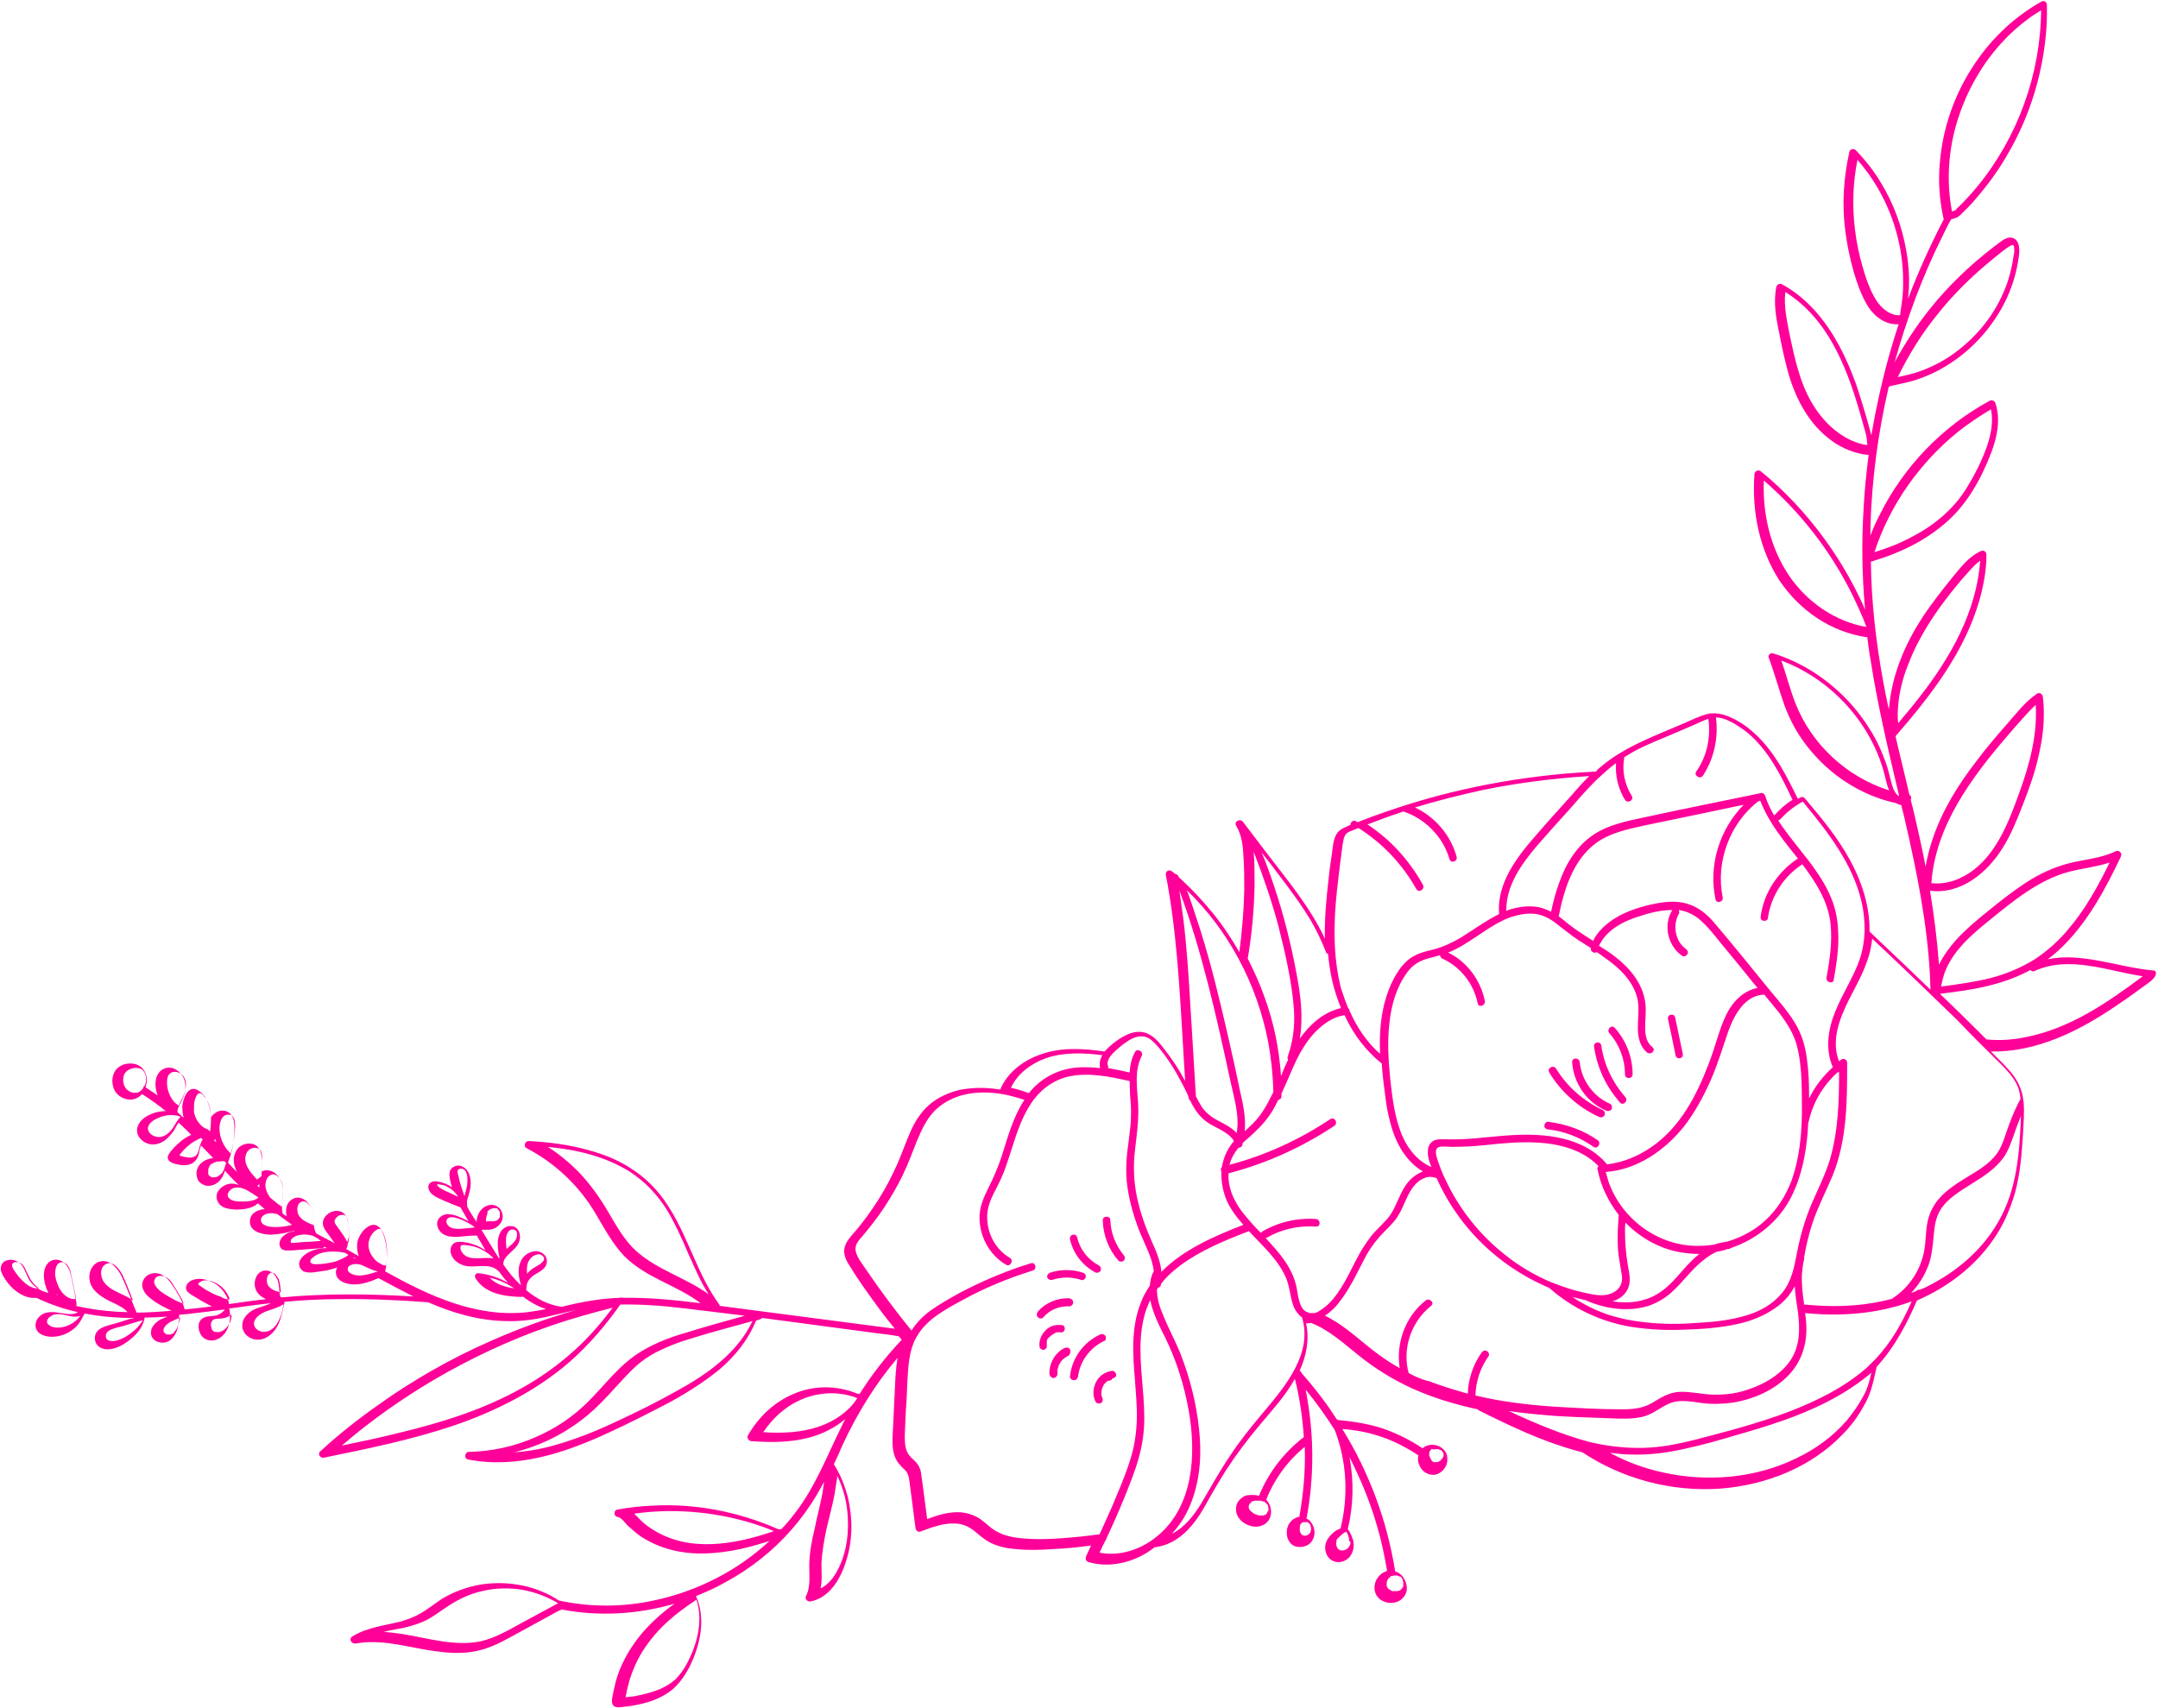 <?xml version="1.0" encoding="UTF-8" standalone="no"?><svg xmlns="http://www.w3.org/2000/svg" xmlns:xlink="http://www.w3.org/1999/xlink" fill="#ff0099" height="381.3" preserveAspectRatio="xMidYMid meet" version="1" viewBox="-1.5 0.0 481.8 381.3" width="481.8" zoomAndPan="magnify"><g id="change1_1"><path d="M479.2,216.7c-7.8-0.7-15.8-4.1-23.5-2.5c4.4-3.3,7.9-7.8,10.8-12.5c2-3.3,3.8-6.8,5.5-10.4c0.4-0.8-0.4-1.6-1.2-1.2 c-3.3,1.6-7,1.8-10.5,2.7c-3.4,0.9-6.6,2.4-9.5,4.3c-2.9,1.9-5.7,4.1-8.4,6.3c-2.5,2-5,4.1-7.2,6.5c-1.5,1.7-2.8,3.5-3.8,5.5 c-0.4-5.5-1.1-11-2-16.5c0,0,0,0,0,0c6.9,0.9,12.9-4.1,16.3-9.7c1.9-3,3.2-6.4,4.5-9.7c1.4-3.6,2.7-7.2,3.5-11 c1-4.2,1.4-8.6,0.9-12.9c-0.1-0.6-0.7-1.1-1.3-0.7c-2.7,1.8-4.7,4.5-6.9,7c-2.3,2.6-4.5,5.2-6.6,8c-4.1,5.3-7.7,11.1-9.8,17.4 c-0.7,2-1.2,4.1-1.6,6.2c-0.4-2.3-0.9-4.5-1.4-6.8c-0.6-2.7-1.2-5.4-1.9-8.1c0.2-0.4,0.1-0.9-0.3-1.1c-1-4.4-2.1-8.7-3.1-13.1 c7.9-9.1,15.5-18.9,18.8-30.6c0.9-3.3,1.5-6.6,1.5-10c0-0.5-0.6-1-1.1-0.8c-2.9,1.2-4.8,3.9-6.8,6.3c-2.1,2.6-4.2,5.3-6.1,8.1 c-3.7,5.6-6.5,11.8-7.5,18.5c-0.1,0.8-0.2,1.7-0.3,2.5c-0.5-2.2-0.9-4.3-1.3-6.5c-1.6-8.8-2.6-17.6-2.7-26.5c0.1,0,0.2,0,0.3-0.1 c0.1,0,0.1,0,0.2,0c0.1,0,0.1,0,0.2-0.1c5.7-1.7,11.1-4.3,15.7-8.2c5-4.2,8.2-10,10.5-16c1.3-3.5,2.1-7.3,0.9-11 c-0.2-0.5-0.8-0.8-1.3-0.5c-10.5,5.7-19.2,14.7-24.5,25.4c-0.8,1.5-1.5,3.1-2.1,4.7c0-0.7,0-1.4,0-2c0.3-10.5,1.7-21,4.1-31.3 c0.2,0,0.3,0,0.4-0.1c2.2-0.5,4.5-0.9,6.6-1.7c2.8-1,5.4-2.4,7.8-4.1c4.8-3.4,8.7-8,11.3-13.3c1.3-2.7,2.2-5.5,2.7-8.4 c0.2-1.3,0.6-2.9,0.1-4.3c-0.2-0.6-0.7-1.2-1.4-1.3c-0.8-0.2-1.6,0.2-2.3,0.7c-5.2,3.8-10.1,8.2-14.3,13.1c-3.7,4.3-6.9,9-9.6,14 c2.7-9.7,6.2-19.2,10.7-28.2c0.6-1.2,1.2-2.5,1.9-3.7c0.6-0.2,1.1-0.3,1.6-0.6c0.7-0.5,1.3-1.3,2-1.9c0.7-0.7,1.4-1.5,2-2.2 c2.5-2.9,4.8-6,6.7-9.3c3.9-6.5,6.6-13.7,8-21.1c0.8-4.2,1.2-8.5,1.1-12.8c0-0.7-0.7-1.1-1.3-0.7c-6.4,3.6-11.8,8.9-15.7,15.2 c-3.9,6.2-6.3,13.4-6.9,20.7c-0.4,4.1-0.1,8.3,0.8,12.4c0,0.1,0,0.1,0.1,0.2c-3,5.8-5.7,11.7-8,17.8c0.1-0.8,0.1-1.7,0.2-2.5 c0.1-2.7-0.1-5.5-0.6-8.2c-0.9-5.3-2.8-10.5-5.6-15.1c-1.6-2.7-3.5-5.1-5.7-7.4c-0.4-0.4-1.3-0.2-1.4,0.4 c-1.3,5.8-1.7,11.8-0.9,17.8c0.4,3,1,5.9,1.8,8.8c0.8,2.7,1.8,5.6,3.3,8c1.5,2.3,4,4.1,6.8,3.9c-0.8,2.4-1.5,4.8-2.2,7.2 c-1.6,5.8-2.9,11.7-3.9,17.6c-0.1-0.5-0.3-1-0.4-1.5c-0.9-3.3-1.9-6.6-3-9.9c-2.1-5.8-4.8-11.4-8.9-16.1c-2.2-2.5-4.7-4.6-7.6-6.2 c-0.5-0.3-1.1,0-1.3,0.5c-0.7,3.4-0.1,6.9,0.6,10.2c0.6,3.2,1.3,6.4,2.2,9.6c1.7,5.6,4.6,11,9.4,14.5c2.4,1.8,5.3,3,8.4,3.3 c-0.5,3.8-0.9,7.7-1.1,11.5c-0.5,7.7-0.4,15.3,0.3,23c-3.9-8.9-9.3-17-16-24.1c-2.3-2.4-4.6-4.6-7.2-6.7c-0.6-0.5-1.4-0.2-1.5,0.6 c-0.6,8.3,1.1,16.9,5.7,23.9c4.5,6.6,11.5,11.4,19.5,12.5c0.2,1.6,0.4,3.3,0.7,4.9c1.6,10.3,4,20.4,6.4,30.5c-0.1,0-0.2,0-0.3-0.1 c-0.8-0.7-1.2-1.9-1.4-2.8c-0.4-1.4-0.7-2.9-1.2-4.3c-1-2.8-2.2-5.5-3.8-7.9c-3.1-5-7.4-9.3-12.4-12.5c-2.8-1.8-5.8-3.2-9-4.2 c-0.6-0.2-1.3,0.4-1,1c1.3,3.4,2.2,6.9,3.4,10.3c1,2.8,2.4,5.6,4.1,8c3.3,4.7,7.7,8.6,12.8,11.2c2.5,1.3,5.2,2.3,8,2.9 c0.4,0.2,0.9,0.4,1.3,0.5c0.2,1,0.5,1.9,0.7,2.9c2.7,11.7,5.1,23.4,5.7,35.4c0,1,0.1,1.9,0.1,2.9c-3.7-3.6-7.4-7.1-11.2-10.7 c-0.8-0.8-1.6-1.5-2.4-2.3c0.1-6.3-2.2-12.5-5.5-17.9c-2.6-4.3-5.8-8.1-9-11.9c-0.3-0.3-0.7-0.3-1-0.1c-0.2,0.1-0.4,0.2-0.5,0.3 c-2.4-4.9-4.9-9.9-8.8-13.8c-2-2-4.3-3.7-6.9-4.7c-1.2-0.5-2.5-0.7-3.7-0.6c-0.2,0-0.4,0-0.6,0.1c-0.2,0-0.3,0.1-0.5,0.1 c-1.7,0.5-3.3,1.3-4.9,2c-6.5,2.8-13.3,5.2-18.7,9.8c-0.4,0.3-0.7,0.6-1,1c-0.1,0-0.2,0-0.3,0c-15.8,0.8-31.5,3.7-46.4,8.9 c-1.8,0.6-3.7,1.3-5.5,2c-0.3,0.1-0.7,0.3-1,0.4c-0.1-0.1-0.2-0.1-0.3-0.2c-0.7-0.4-1.3,0.2-1.3,0.8c-0.1,0-0.1,0-0.2,0.1 c-0.9,0.4-1.8,0.7-2.5,1.4c-1.1,1.2-1.2,3.2-1.4,4.7c-0.3,2-0.6,4-0.8,6.1c-0.5,4.3-0.9,8.7-0.8,13.1c-3.3-7.1-8.5-13.2-13.2-19.4 c-1.7-2.2-3.4-4.5-5.1-6.7c-0.6-0.8-2.1-0.1-1.5,0.9c1.2,2,1.5,4.3,1.6,6.6c0.2,2.6,0.2,5.2,0.2,7.7c-0.1,4.7-0.5,9.3-1.1,13.9 c-1.8-3.1-3.7-6-6-8.8c-2.3-2.8-4.8-5.5-7.5-7.9c0-0.1,0-0.1-0.1-0.2c-0.1-0.4-0.5-0.5-0.8-0.6c-0.2-0.2-0.4-0.4-0.6-0.5 c-0.7-0.6-1.6,0-1.4,0.8c2.5,12.9,3.1,26.2,3.9,39.3c0.1,2.2,0.3,4.5,0.4,6.7c-1.3-2.5-2.9-4.9-4.7-7.2c-1-1.3-2.1-2.7-3.7-3.4 c-1.6-0.7-3.2-0.4-4.7,0.3c-1.7,0.8-3.4,2.1-4.7,3.5c-0.1,0.1-0.1,0.1-0.2,0.2c-4.8-0.7-9.8-1-14.4,0.7c-3.7,1.3-7.2,3.9-8.8,7.6 c0,0.1,0,0.1-0.1,0.2c-2.9-0.5-5.8-0.5-8.7,0c-2.3,0.5-4.5,1.4-6.4,2.8c-2.1,1.6-3.6,3.7-4.7,6.1c-1.2,2.6-2.1,5.3-3.2,7.8 c-1.2,2.7-2.6,5.4-4.2,7.9c-1.6,2.5-3.3,4.9-5.2,7.1c-0.9,1-1.9,2.1-2.3,3.4c-0.4,1.5,0.2,2.9,1,4.1c1.8,3,3.9,5.9,6,8.8 c1.3,1.8,2.7,3.6,4.2,5.4c-13-1.7-26.1-3.4-39.1-5.1c0-0.1-0.1-0.2-0.1-0.3c-4.7-6.4-6.7-14.3-10.8-21c-2-3.4-4.6-6.4-7.9-8.7 c-3.2-2.3-6.8-3.8-10.6-4.8c-4.3-1.2-8.8-1.8-13.3-2c-0.8,0-1.2,1.2-0.4,1.6c6.5,3.4,11.8,8.5,15.5,14.8c1.9,3.2,3.7,6.6,6.3,9.3 c2.4,2.4,5.4,4.1,8.4,5.6c3,1.5,6,2.9,8.6,4.9c-5.7-0.7-11.5-1.3-17.3-1.2c-0.2-0.1-0.5-0.1-0.7,0c-3.4,0.1-6.7,0.6-10,1.3 c-1,0.2-2,0.5-3,0.7c-3-0.4-5.6-1.8-7.9-3.7c0-0.3,0-0.6,0.1-1c0-0.1,0-0.1,0-0.2c0.2-0.8,0.7-1.5,1.4-2c1.2-0.9,3-1.4,3.1-3.2 c0.1-1.5-1.5-2.5-2.8-2.3c-1.4,0.2-2.6,1.1-3.1,2.4c-0.7,1.6-0.4,3.5,0.1,5.1c0,0,0,0.1,0,0.1c-1.5-1.4-2.8-3-3.9-4.6 c-0.2-1.3,1.2-2.3,2-3.1c0.9-0.8,1.7-1.8,1.7-3.1c0-1.1-0.6-2.3-1.8-2.4c-1.4-0.2-2.5,0.8-2.9,2.1c-0.5,1.5-0.2,3.4,0.1,4.9 c0,0.1-0.1,0.1-0.1,0.2c-1.2-1.9-2.3-3.8-3.5-5.7c-0.1-0.2-0.2-0.4-0.4-0.6c0.1-0.1,0.2-0.1,0.4-0.1c0.2,0,0.5,0,0.7,0 c0.5,0,1,0,1.5-0.2c0.9-0.3,1.6-1,2-1.9c0.3-0.9,0.1-1.9-0.5-2.6c-0.6-0.7-1.5-1-2.4-0.8c-1,0.2-1.8,0.9-2.3,1.8 c-0.3,0.6-0.5,1.3-0.5,2c-0.7-1.1-1.5-2.3-2.1-3.5c0-0.1,0-0.2,0-0.4c-0.1-0.6,0-1.2,0.2-1.7c0.2-0.7,0.4-1.3,0.5-2 c0.2-1.2,0.1-2.7-0.6-3.8c-0.6-0.9-1.7-1.5-2.8-1.1c-0.5,0.2-0.9,0.5-1.1,1c-0.3,0.7-0.1,1.5,0,2.2c0.1,0.5,0.3,1,0.4,1.5 c-1-0.7-2.1-1.1-3.3-1.3c-0.6-0.1-1.3,0-1.7,0.5c-0.4,0.5-0.3,1-0.1,1.5c0.6,1.2,2,1.7,3.1,2.2c1.3,0.6,2.6,1.1,3.9,1.6 c0.6,1,1.2,2.1,1.8,3.1c-0.2-0.1-0.4-0.2-0.6-0.3c-1.2-0.6-2.5-1.2-3.9-1.3c-1.3,0-2.6,0.9-2.5,2.3c0.1,1.5,1.4,2.5,2.8,2.7 c0.9,0.1,1.8,0.1,2.7,0c1-0.1,2.1-0.2,3.1-0.2c0,0,0,0,0.1,0c0.1,0,0.1,0,0.2,0c0.1,0.2,0.2,0.4,0.3,0.6c0.5,0.9,1.1,1.8,1.6,2.7 c-0.9-0.6-1.9-1.1-2.9-1.4c-0.9-0.3-1.9-0.5-2.9-0.5c-1.1,0-1.8,0.5-2,1.6c-0.2,2,1.7,3.5,3.5,3.8c1.2,0.2,2.5,0,3.7,0 c1.1,0,2.3,0.1,3.2,0.9c0,0,0,0,0,0c0,0,0,0,0,0c0,0,0,0,0,0c0.1,0.1,0.2,0.2,0.3,0.2c0.7,0.9,1.4,1.9,2.2,2.7 c-2.1-1.2-4.4-2-6.8-2.2c-0.5,0-0.8,0.6-0.6,1c2.1,3.6,6.5,4.2,10.3,4.3c0.1,0,0.3,0,0.3-0.1c1.6,1.2,3.3,2.2,5.2,2.8 c-1.3,0.3-2.7,0.5-4.1,0.7c-11.5,1.3-22.1-3.7-31.8-9.1c0,0,0-0.1,0-0.1c0.5-2.1,0.5-4.2,0.1-6.3c-0.3-1.4-0.9-4-2.7-4 c-0.9,0-1.7,0.7-2.3,1.3c-0.5,0.6-0.9,1.3-1.2,2.1c-0.3,1.2-0.2,2.5,0.2,3.6c-0.9-0.5-1.9-1.1-2.8-1.6c0-0.1,0-0.2,0.1-0.2 c0.1-0.2,0.2-0.5,0.2-0.8c0.2-0.5,0.3-1,0.3-1.5c0.1-0.9,0-1.9-0.1-2.8c-0.1-0.7-0.2-1.5-0.6-2.1c-0.8-1.4-2.7-1.4-3.9-0.5 c-0.5,0.4-0.9,0.8-1.1,1.4c-0.3,0.9,0,1.7,0.5,2.4c0.7,0.9,1.3,1.8,2,2.8c0,0,0,0,0,0c-1.3-0.7-2.5-1.3-3.8-2 c-0.1-0.1-0.2-0.1-0.3-0.2c-0.8-1.4-0.5-3.1-0.8-4.6c-0.3-1.3-1.1-2.7-2.4-3.2c-1.2-0.5-2.6,0.1-3.2,1.3c-0.4,0.8-0.4,1.8-0.2,2.7 c-0.3-0.2-0.6-0.4-0.9-0.6c0,0,0-0.1,0-0.1c-0.4-1.6,0.1-3.3,0.1-4.9c0-1.3-0.4-2.5-1.2-3.5c-0.8-0.9-2-1.4-3.1-1.1 c-0.2,0.1-0.3,0.1-0.5,0.2c0.1-1.1,0.1-2.2,0-3.3c-0.1-1.4-0.8-2.7-2.2-2.9c-1.3-0.2-2.6,0.3-3.3,1.3c-0.8,1.2-0.9,2.7-0.4,4 c0.1,0.4,0.3,0.7,0.4,1c-0.7-0.7-1.4-1.4-2-2.1c0,0,0,0,0,0c0,0,0,0,0,0c0.8-2,1.3-4.2,1.4-6.4c0.1-1.7,0.2-4.2-1.6-5 c-1.4-0.6-2.8,0.1-3.6,1.3c0-0.4,0-0.7-0.1-1.1c-0.3-1.9-1.1-4-2.9-5c-2.2-1.2-3.3,2.1-3.4,3.7c0,0.8,0.1,1.7,0.3,2.5 c-0.5-0.4-1-0.9-1.4-1.3c0,0,0,0,0-0.1c0.1-1,0.7-1.8,1.1-2.7c0.4-0.9,0.7-1.9,0.7-2.9c0-1.8-1-3.3-2.6-4c-1.6-0.6-3.2,0.2-3.8,1.8 c-0.5,1.3-0.3,2.9,0.2,4.2c-0.9-0.6-1.8-1.2-2.7-1.8c0.3-1,0.4-2.1,0-3.1c-0.3-0.7-0.7-1.3-1.4-1.7c-0.9-0.6-2.2-0.6-3.2-0.4 c-0.9,0.3-1.8,0.8-2.3,1.7c-0.4,0.7-0.6,1.7-0.5,2.5c0.1,0.9,0.4,1.8,1,2.4c0.6,0.7,1.6,1.2,2.5,1.3c1.3,0.2,2.4-0.4,3.1-1.2 c1.9,1.2,3.6,2.4,5.3,3.8c-1,0-2.1,0.2-3.1,0.6c-1.5,0.6-3.1,1.7-3.3,3.5c-0.1,1.5,1,2.6,2.2,3.1c1.5,0.6,3,0.1,4.2-0.8 c0.7-0.6,1.3-1.3,1.8-2c0.4-0.6,0.6-1.3,1.1-1.8c1,0.9,1.9,1.8,2.8,2.7c-0.9,0.4-1.7,0.9-2.4,1.5c-0.5,0.4-1,0.9-1.5,1.4 c-0.4,0.5-0.9,1-1.2,1.6c-0.7,1.6,1.4,2,2.5,2.2c1.3,0.2,2.7,0.1,3.6-1c0.5-0.6,0.7-1.3,0.8-2c0.1-0.4,0.2-0.9,0.4-1.3 c0.9,0.9,1.8,1.9,2.7,2.8c-0.8,0.1-1.6,0.3-2.3,0.8c-1,0.7-1.6,1.9-1.4,3.1c0.1,0.6,0.3,1.2,0.8,1.6c0.5,0.4,1.1,0.7,1.8,0.7 c1.4,0,2.6-0.9,3.2-2.1c0.2-0.4,0.4-0.8,0.5-1.3c1,1.1,2,2.2,3.1,3.2c-0.8-0.3-1.6-0.4-2.4-0.2c-1,0.3-2,1-2.4,2 c-0.4,1,0,2.1,0.8,2.8c0.9,0.7,2.1,0.8,3.3,0.9c1.7,0,3.7-0.2,5-1.4c0.5,0.4,1,0.9,1.5,1.3c-1.6,0.1-3.2,0.9-3.3,2.6 c-0.2,2.5,2.9,3.1,4.8,3.1c1.7-0.1,3.4-0.4,5.1-0.9c0,0,0.1,0.1,0.1,0.1c0,0,0,0-0.1,0c-1.3,0.2-2.7,0.9-3.2,2.2 c-0.2,0.6-0.1,1.4,0.4,1.8c0.7,0.5,1.7,0.3,2.5,0.3c2.2-0.2,4.4-0.3,6.6-0.5c0,0,0,0,0,0c0.1,0,0.2,0,0.2-0.1c0,0,0,0,0,0 c0.1-0.1,0.2-0.1,0.2-0.2c0.2,0.1,0.4,0.2,0.6,0.3c-1.5,0-3.1,0.3-4.4,1.1c-0.8,0.5-1.6,1.2-1.8,2.2c-0.1,0.8,0.3,1.5,1,1.9 c0.7,0.3,1.6,0.3,2.3,0.2c0.9-0.1,1.9-0.3,2.8-0.4c0.8-0.2,1.6-0.4,2.4-0.7c-0.3,0.5-0.4,1.1-0.2,1.8c0.5,1.4,2.2,1.9,3.6,2 c2,0.1,4-0.6,5.8-1.4c2.6,1.4,5.2,2.8,7.8,4.1c-9.8-0.6-19.6-0.7-29.4,0.2c0,0-0.1,0-0.2-0.1c0,0-0.1,0-0.1,0 c-0.3-1.2-0.2-2.5-0.6-3.7c-0.5-1.2-1.3-2.2-2.7-2.2c-1.2,0-2,0.9-2.3,2c-0.3,1.1-0.1,2.3,0.7,3.2c0.5,0.6,1.1,0.9,1.7,1.2 c-2.8,0.3-5.5,0.7-8.3,1.1c0-0.7-0.4-1.6-0.8-2.2c-0.5-0.9-1.2-1.6-2-2.2c-1.2-0.8-2.9-1.4-4.4-1.2c-0.8,0.1-1.5,0.4-2,1 c-0.3,0.4-0.5,0.9-0.3,1.4c0.2,0.5,0.7,0.8,1.1,1.1c1.3,0.8,2.6,1.6,4,2.3c0.2,0.1,0.4,0.2,0.6,0.3c-2,0.3-4.1,0.5-6.1,0.7 c0,0,0-0.1,0-0.1c0,0,0,0,0-0.1c-0.6-1.9-1.6-3.6-2.7-5.2c-0.9-1.4-2.2-2.8-4-2.7c-1.6,0-3,1.4-2.7,3.1c0.3,1.5,1.8,2.6,3,3.4 c0.9,0.6,1.9,1.1,2.9,1.6c0.2,0.1,0.4,0.2,0.6,0.3c-2.6,0.2-5.2,0.4-7.8,0.4c-1.1-2.6-2-5.2-3.2-7.8c-0.8-1.7-2.3-3.8-4.4-3.7 c-2.1,0.1-3.2,2.3-2.9,4.2c0.3,2.3,2.5,3.7,4.4,4.7c1.3,0.6,2.7,1.2,3.7,2.1c0.1,0.1,0.3,0.3,0.4,0.4c-0.8,0-1.7-0.1-2.5-0.1 c-3-0.2-6.1-0.6-9-1.3c0.1-0.2,0.1-0.3,0.1-0.5c-0.4-2.2-0.8-4.3-1.3-6.5c-0.4-1.7-1.6-3.5-3.6-3.3c-1.7,0.2-2.4,1.9-2.4,3.4 c0,1.4,0.4,2.8,1,4c-1.7-0.4-3.2-1.3-4.2-2.8c-0.9-1.4-1.2-3.6-2.9-4.3c-1.3-0.6-3.2-0.3-3.5,1.3c-0.2,1,0.5,2,1,2.8 c0.5,0.8,1.2,1.6,1.9,2.2c1.4,1.2,3.1,2.1,5,1.9c3,1.4,6.1,2.5,9.3,3.2c-1,0.7-2.6,0.4-3.8,0.2c-1.8-0.3-3.7-0.5-5,1 c-1.1,1.3-0.8,3.1,0.7,3.8c1.4,0.7,3.2,0.6,4.7,0.1c1.8-0.6,3.3-1.8,4.2-3.5c0.2-0.4,0.5-0.9,0.7-1.3c3.6,0.7,7.3,1,11,1 c0,0,0.1,0,0.1,0c-0.4,0.1-0.9,0.2-1.3,0.3c-1.2,0.4-2.4,0.8-3.6,1.1c-1.5,0.4-3.7,0.9-3.9,2.8c-0.2,1.8,1.3,2.9,3,2.8 c1.7-0.1,3.2-0.9,4.5-1.9c1.7-1.3,3.3-3,3.6-5.2c1.7,0,3.4-0.1,5.1-0.2c-0.5,0.2-1,0.4-1.5,0.6c-1.1,0.6-2.1,1.6-2.2,2.8 c-0.1,1.1,0.7,2.1,1.8,2.3c1,0.3,2.2,0,2.9-0.8c1-1,1.4-2.4,1.5-3.7c0.1-0.5,0.1-1.1,0.1-1.6c3.4-0.3,6.8-0.8,10.2-1.2c0,0,0,0,0,0 c-0.3,0.5-0.8,0.8-1.3,1.1c-0.5,0.3-1.1,0.3-1.7,0.4c-0.7,0-1.4,0.1-2,0.5c-0.4,0.3-0.7,0.7-0.8,1.2c-0.2,1,0.1,2,0.7,2.8 c0.8,0.9,2,1.1,3,0.8c1.4-0.4,2.4-1.6,2.9-3c0.4-1.1,0.4-2.3,0.3-3.5c0-0.2-0.1-0.4-0.2-0.5c2.2-0.3,4.4-0.6,6.7-0.9 c0.9-0.1,1.8-0.2,2.7-0.3c-1,0.5-2.2,0.8-3.3,1.2c-1.5,0.6-3,1.9-3.1,3.6c-0.1,1.7,1.2,3,2.8,3.3c1.7,0.3,3.3-0.6,4.4-2 c1.4-1.8,1.7-4.1,2.2-6.2c0-0.1,0-0.1,0-0.2c4.1-0.4,8.1-0.6,12.2-0.6c6.6-0.1,13.3,0.2,19.9,0.7c5.5,2.4,11.3,4.1,17.4,4.2 c3.1,0.1,6.2-0.3,9.2-1c2.2-0.5,4.3-1,6.5-1.5c-6.7,1.9-13.2,4.3-19.5,7.1c-8.8,3.9-17.2,8.7-25,14.3c-4.4,3.1-8.7,6.5-12.7,10.2 c-0.7,0.6,0.1,1.6,0.8,1.4c9.8-2,19.6-4,29.1-7.2c9.3-3.2,18.3-7.7,25.8-14.2c4.3-3.8,8-8.1,11.3-12.8c4.9-0.1,9.8,0.3,14.7,0.9 c4.4,0.5,8.8,1.1,13.1,1.6c-4.2,1.2-8.4,2.3-12.5,3.6c-4.6,1.3-9.1,3-13,6c-3.7,2.9-6.5,6.7-9.9,10c-3.3,3.2-7.1,5.7-11.3,7.5 c-4.7,2.1-9.8,3.2-14.9,3.3c-0.9,0-1.2,1.5-0.2,1.7c10.8,2.1,21.5-1.4,31.2-5.9c4.6-2.1,9.1-4.4,13.5-6.7c3.9-2.1,7.7-4.5,11.2-7.3 c3.6-3,6.6-6.7,8.4-11.1c0.3-0.1,0.6-0.2,0.9-0.3c0.2-0.1,0.4-0.2,0.5-0.3c8.5,1.1,17,2.3,25.5,3.4c1.7,0.2,3.4,0.4,5,0.7 c0.2,0.2,0.4,0.5,0.6,0.7c0,0,0,0,0,0.1c-3.5,3.7-6.7,7.8-9.4,12.1c-0.2-0.1-0.3-0.1-0.5-0.1c-4.6-1.9-9.8-1.9-14.3,0.1 c-4.3,1.8-7.8,5.2-10.1,9.2c-0.3,0.6,0.1,1.2,0.7,1.3c5,0.4,10.2,0.3,14.9-1.4c2.2-0.8,4.3-2,6.1-3.5c-0.2,0.4-0.4,0.8-0.6,1.2 c-3.4,6.8-6,13.9-10.7,19.9c-0.9,1.2-1.9,2.4-3,3.5c-0.3,0-0.5,0-0.8-0.1c-8.7-3.8-18.2-5.7-27.7-5.2c-2.7,0.1-5.4,0.4-8.1,0.9 c-0.8,0.1-0.8,1.5,0,1.6c1.1,0.2,1.7,1.4,2.5,2.1c0.9,0.8,1.8,1.6,2.8,2.3c2,1.3,4.2,2.3,6.5,2.9c5.1,1.4,10.5,1,15.7-0.1 c2.2-0.5,4.3-1.1,6.5-1.8c-7.2,6.7-16.3,11.3-25.9,13.3c-6.9,1.5-14.2,1.5-21.1,0c-5-3.3-11.3-4.5-17.3-3.6 c-3.1,0.5-6.1,1.6-8.8,3.2c-1.5,1-2.9,2.1-4.5,3.1c-1.5,0.9-3.1,1.5-4.8,2c-3.6,0.9-7.5,1.3-10.7,3.3c-0.9,0.5-0.3,1.7,0.7,1.6 c5.9-1.1,11.8,0.9,17.7,1.7c2.9,0.4,5.7,0.6,8.6,0.1c3.1-0.5,5.9-1.9,8.6-3.4c3.5-1.9,6.9-3.8,10.4-5.7c0.2-0.1,0.4-0.1,0.5-0.2 c0.1,0,0.2-0.1,0.2-0.1c8.4,1.6,17,1.1,25.2-1.3c-4.6,3.3-8.6,7.4-11.2,12.5c-0.8,1.5-1.4,3.1-1.9,4.8c-0.2,0.8-0.4,1.7-0.6,2.6 c-0.1,0.7-0.4,1.7-0.2,2.4c0.3,0.9,1.2,0.9,2,0.8c0.8-0.1,1.6-0.2,2.4-0.3c1.6-0.3,3.1-0.6,4.7-1.2c1.6-0.6,3.1-1.4,4.4-2.5 c1.5-1.3,2.6-2.9,3.6-4.7c2.5-4.9,3.9-10.9,1.6-16.1c2.2-0.9,4.3-1.8,6.4-3c5.6-3,10.7-7,14.9-11.8c2.1-2.4,4-5,5.6-7.7 c0.6-1,1.1-2,1.7-3c-0.1,0.9-0.3,1.8-0.4,2.7c-0.5,2.6-1.2,5.1-1.7,7.7c-0.6,2.5-1.1,5-1.2,7.6c-0.1,2.4,0.4,5.2-0.7,7.4 c-0.4,0.7,0.2,1.4,1,1.3c4.4-0.9,6.8-5.3,8-9.3c1.4-4.5,1.4-9.4,0.3-14c-0.7-2.6-1.7-5.1-3.1-7.3c0,0,0,0,0-0.1 c0.7-1.4,1.3-2.8,1.9-4.2c3.3-7.1,7.3-13.6,12.3-19.5c-0.4,2.3-0.5,4.6-0.6,6.9c-0.1,2.8-0.3,5.6-0.4,8.4c-0.1,2.2-0.4,4.7,0.4,6.8 c0.5,1.2,1.2,2,2.2,2.9c1,0.9,1,2.4,1.2,3.7c0.4,3.1,0.8,6.2,1.2,9.3c0.1,0.5,0.5,1,1.1,0.8c2.4-0.9,5-1.9,7.6-1.8 c1.3,0,2.5,0.4,3.5,1c1.1,0.7,2,1.6,3.1,2.4c2,1.5,4.5,2.1,7,2.3c2.8,0.3,5.7,0.2,8.5,0c2.8-0.1,5.6-0.4,8.4-0.8 c-0.4,0.8-0.7,1.6-1.1,2.4c-0.2,0.5-0.1,1.1,0.5,1.3c4.4,1.3,9.2,0.3,13.1-2.1c0.6-0.4,1.2-0.8,1.7-1.2c3.8-0.4,6.9-2.9,9.1-5.9 c1.3-1.7,2.3-3.6,3.3-5.4c1.1-1.9,2.2-3.8,3.4-5.7c2.4-3.7,5.1-7.3,8-10.7c2.7-3.2,5.5-6.3,7.5-9.9c1.1,4.3,1.7,8.6,2,13 c-4.4,3.4-7.9,7.9-10,13.1c-0.2,0-0.3-0.1-0.5-0.1c-0.7-0.1-1.5-0.1-2.2,0c-0.8,0.2-1.4,0.7-1.9,1.3c-0.5,0.7-0.6,1.5-0.5,2.4 c0.3,1.6,1.7,2.7,3.1,3.1c1.5,0.5,3.3,0.1,4.2-1.3c0.8-1.3,0.6-3.1-0.4-4.3c0-0.1-0.1-0.1-0.1-0.1c0,0-0.1-0.1-0.1-0.1c0,0,0,0,0,0 c1.8-4.6,4.8-8.7,8.6-11.8c0.2,5.2-0.3,10.5-1.2,15.6c-0.3,0-0.6,0.1-0.9,0.3c-1.3,0.6-2,2-1.9,3.4c0,0.7,0.2,1.3,0.6,1.9 c0.4,0.6,1,1,1.7,1.1c1.4,0.2,2.9-0.3,3.5-1.6c0.6-1.1,0.5-2.5-0.2-3.6c-0.3-0.5-0.7-0.9-1.2-1.1c1.8-9.5,1.7-19.3-0.2-28.8 c2.4,2.9,4.5,5.9,6.5,9c2.7,7,3.1,14.7,1.3,22c-0.2,0.1-0.5,0.2-0.7,0.3c-0.6,0.3-1.1,0.8-1.6,1.3c-0.4,0.5-0.8,1-1,1.7 c-0.4,1.4,0.1,3.2,1.5,3.9c1.3,0.7,2.9,0.2,3.8-0.8c0.9-1.1,1.1-2.5,0.8-3.8c-0.1-0.4-0.3-0.8-0.5-1.3c-0.2-0.3-0.3-0.7-0.6-1 c0,0-0.1-0.1-0.1-0.1c1.3-5.3,1.4-10.8,0.4-16.1c2.5,4.9,4.6,10,6.1,15.2c1,3.3,1.7,6.7,2.3,10.2c-0.1,0-0.2,0-0.3,0.1 c-0.8,0.3-1.4,0.8-1.8,1.4c-0.9,1.2-1,3-0.1,4.2c0.9,1.2,2.6,1.7,4.1,1.3c1.5-0.4,2.6-1.8,2.5-3.3c-0.1-1.6-1.1-3.2-2.6-3.6 c-1.8-11.3-5.8-22.1-11.8-31.8c2.8,0.2,5.6,0.7,8.3,1.6c3.1,1,6,2.5,8.7,4.3c0,0.1-0.1,0.3-0.1,0.4c-0.1,0.7,0.1,1.4,0.4,2 c0.6,1.3,2,2.1,3.4,1.9c1.3-0.2,2.5-1.5,2.7-2.8c0.1-0.7,0.1-1.5-0.3-2.2c-0.3-0.5-0.8-1-1.4-1.3c-1.2-0.6-2.8-0.5-3.8,0.4 c-2.8-1.9-5.9-3.4-9.1-4.5c-3.2-1-6.4-1.5-9.7-1.8c-0.1-0.1-0.2-0.1-0.3-0.1c-0.6-0.9-1.2-1.8-1.8-2.7c-1.9-2.7-3.9-5.2-6.1-7.7 c-0.1-0.3-0.2-0.4-0.4-0.5c0,0,0,0,0-0.1c1.5-3.3,2.2-7,1.4-10.5c0.4,0,0.8,0,1.1-0.1c4.1,1.6,7.3,4.6,10.7,7.3 c3.6,2.9,7.5,5.3,11.6,7.2c4.8,2.2,9.8,3.7,14.9,4.8c0.1,0.1,0.1,0.1,0.2,0.2c7,3.5,14.1,6.9,21.7,9c0.5,0.1,1,0.3,1.5,0.4 c9,6,20.1,8.9,30.9,8.1c10.1-0.8,20.1-4.7,27.2-12.1c1.9-1.9,3.5-4.1,4.8-6.5c0.7-1.2,1.2-2.4,1.6-3.7c0.5-1.6,0.8-3.2,1.2-4.9 c3.9-4.2,6.7-9.5,9-14.8c6.7-2.9,12.7-7.4,16.9-13.4c2.3-3.2,3.9-6.9,5-10.7c1.2-4.4,1.5-8.9,1.8-13.5c0.1-2.2,0.3-4.5,0.1-6.7 c-0.2-2.1-0.9-4-2.1-5.7c-1.2-1.7-2.8-3.2-4.2-4.6c-0.3-0.3-0.7-0.7-1-1c10.2,0.2,19.8-4.6,28.1-10.3c2.6-1.7,5.1-3.6,7.6-5.4 C480.3,217.7,480,216.7,479.2,216.7z M435.5,27c2.1-6.8,5.7-13.1,10.6-18.2c2.4-2.5,5.1-4.7,8.1-6.5c-0.1,14.2-5.2,28.3-14.2,39.3 c-1.3,1.6-2.7,3.1-4.2,4.6c-0.2,0.2-0.4,0.3-0.5,0.5c-0.1,0.1-0.1,0.1-0.1,0.2c-0.2,0.1-0.4,0.1-0.5,0.2c-0.1,0-0.3,0.1-0.4,0.1 C433,40.4,433.5,33.5,435.5,27z M435.8,96.3c2.3-1.8,4.7-3.4,7.2-4.9c0.6,2.8,0,5.6-0.9,8.3c-1.1,3.1-2.6,6.1-4.3,8.9 c-2.9,4.9-7.3,8.6-12.3,11.2c-2.7,1.5-5.6,2.6-8.5,3.5C420.4,112.8,427.1,103.3,435.8,96.3z M443.6,57.7c1.2-1,2.4-2,3.7-2.8 c0.7-0.4,0.9-0.1,0.9,0.6c0.1,0.7-0.1,1.4-0.2,2c-0.4,2.7-1.1,5.3-2.2,7.8c-2.2,5.1-5.7,9.5-10.1,12.9c-2.4,1.9-5.1,3.4-8,4.5 c-1.8,0.7-3.6,1.1-5.5,1.5c2.4-4.9,5.3-9.6,8.7-13.8C434.6,65.7,438.9,61.5,443.6,57.7z M417.3,66.9c-1.4-2.3-2.3-5-3-7.5 c-1.5-5.2-2.2-10.7-2-16.1c0.1-2.6,0.4-5.1,0.9-7.6c6.6,7.5,10.3,17.5,10.2,27.5c0,1.5-0.1,3-0.3,4.4c-0.1,0.9-0.3,1.9-0.4,2.8 C420.4,70.5,418.4,68.7,417.3,66.9z M404,91.5c-3.4-4.9-4.7-10.9-5.9-16.6c-0.6-3.1-1.4-6.4-1-9.7c10.1,6.3,14.3,18.3,17.3,29.3 c0.3,1.2,0.8,2.4,0.9,3.7c0,0.4,0.1,0.8,0.1,1.2C410.7,98.7,406.7,95.4,404,91.5z M397.9,128.5c-4.2-6.3-5.9-13.8-5.6-21.2 c8.1,7,14.8,15.6,19.6,25.2c1.2,2.5,2.4,5,3.3,7.5C408.2,138.8,401.9,134.4,397.9,128.5z M422.3,157.4c0.3-3.2,1.1-6.3,2.3-9.2 c2.3-6,5.9-11.4,9.9-16.4c1.1-1.4,2.3-2.8,3.5-4.1c0.8-0.9,1.6-1.8,2.6-2.5c-0.8,11.3-6.6,21.6-13.5,30.4c-1.5,2-3.2,3.9-4.8,5.9 C422.1,160.1,422.2,158.8,422.3,157.4z M399.3,156.9c-1.2-3.1-2-6.3-3.1-9.4c10.7,4,19.4,13.2,22.7,24.2c0.5,1.6,0.7,3.3,1.4,4.8 C410.8,173.5,402.9,166.2,399.3,156.9z M446.7,164.3c1.2-1.4,2.4-2.8,3.6-4.1c0.9-1,1.7-1.9,2.7-2.8c0.4,6.8-1.4,13.4-3.7,19.7 c-2.2,6.1-4.8,13-10.1,17.1c-2.7,2.1-6.1,3.4-9.5,3c0,0,0,0,0,0C430.6,184.5,438.6,173.7,446.7,164.3z M107.3,270.6 c0.1-0.1,0.2-0.3,0.4-0.4c0,0,0.1,0,0.1-0.1c0,0,0,0,0,0c0.1,0,0.1-0.1,0.2-0.1c0.1,0,0.1-0.1,0.2-0.1c0,0,0,0,0,0c0,0,0.1,0,0.1,0 c0.1,0,0.1,0,0.2-0.1c0,0,0.1,0,0.1,0c0,0,0,0,0,0c0.1,0,0.2,0,0.3,0c0,0,0.1,0,0.1,0c0,0,0,0,0.1,0c0,0,0.1,0,0.1,0c0,0,0,0,0.1,0 c0,0,0,0,0.1,0c0,0,0.1,0,0.1,0.1c0,0,0.1,0,0.1,0.1c0,0,0,0,0,0c0,0,0,0,0,0c0.1,0.1,0.1,0.1,0.2,0.2c0,0,0.1,0.1,0.1,0.1 c0,0.1,0.1,0.1,0.1,0.2c0,0,0,0.1,0.1,0.2c0,0,0,0.1,0,0.1c0,0,0,0.1,0,0.1c0,0.1,0,0.3,0,0.4c0,0,0,0.1,0,0.2c0,0,0,0.1,0,0.1 c0,0-0.1,0.2,0,0.1c-0.1,0.3-0.3,0.5-0.5,0.7c0,0,0,0,0,0c0,0-0.1,0-0.1,0.1c-0.1,0-0.1,0.1-0.2,0.1c0,0-0.1,0-0.1,0 c0,0-0.1,0-0.1,0c-0.1,0-0.2,0.1-0.3,0.1c0,0-0.1,0-0.1,0c0,0,0,0,0,0c0,0,0,0,0,0c-0.1,0-0.2,0-0.4,0c-0.3,0-0.5,0-0.8,0 c-0.2,0-0.3,0-0.5,0.1c0-0.2,0-0.4,0-0.5c0-0.4,0.2-0.9,0.3-1.3c0-0.1,0.1-0.1,0.1-0.2C107.2,270.7,107.3,270.6,107.3,270.6z M100.9,261.1c0.3-0.2,0.8-0.2,1.1,0c1,0.6,0.9,2.4,0.8,3.5c-0.1,0.8-0.4,1.6-0.6,2.5c-0.5-1.4-1-2.8-1.3-4.3 C100.8,262.3,100.4,261.4,100.9,261.1z M97,265.4c-0.3-0.1-0.5-0.3-0.7-0.5c0-0.1-0.3-0.3-0.2-0.4c0.1-0.2,1,0.1,1.2,0.1 c0.6,0.1,1.1,0.4,1.6,0.7c0.8,0.5,1.4,1.2,1.9,1.9c-0.6-0.2-1.2-0.5-1.8-0.8C98.3,266.1,97.6,265.8,97,265.4z M101.3,274.4 c-1.1,0-2.4,0-3-1.1c-0.4-0.8,0.1-1.5,1-1.5c1,0,2.1,0.5,3,0.9c0.6,0.3,1.1,0.6,1.6,0.9c0.2,0.1,0.4,0.3,0.6,0.5 C103.4,274.2,102.4,274.3,101.3,274.4z M113,287.5c0.1,0.1,0.2,0.1,0.4,0.2c-2.1-0.3-4.2-0.9-5.6-2.4 C109.6,285.7,111.4,286.4,113,287.5z M116.3,282.2c0.3-1,1.1-1.9,2.2-2.1c0.5-0.1,1,0.1,1.3,0.5c0.4,0.5,0,1.1-0.4,1.4 c-0.5,0.5-1.1,0.7-1.7,1.1c-0.5,0.3-1,0.7-1.4,1.2c0,0.1-0.1,0.1-0.1,0.2C116.1,283.7,116.1,283,116.3,282.2z M111.5,276.3 c0.1-0.8,0.7-2.1,1.8-1.7c0.8,0.2,0.7,1.3,0.5,1.9c-0.4,1-1.4,1.6-2.1,2.3c0,0-0.1,0.1-0.1,0.1C111.5,278,111.4,277.1,111.5,276.3z M107,280.9c-1.8,0-4.1,0.5-5.3-1.2c-0.2-0.3-0.4-0.6-0.4-1c0-0.5,0.1-0.7,0.6-0.7c0.9,0,1.8,0.2,2.6,0.4c1.6,0.5,3.1,1.4,4.2,2.6 C108.2,280.9,107.6,280.9,107,280.9z M29,244c-1.3,0.2-2.6-0.7-2.9-2c-0.2-0.7-0.1-1.4,0.1-2c0.3-0.7,1-1.2,1.7-1.4 c0.7-0.2,1.5-0.2,2.1,0.1c0.4,0.2,0.6,0.5,0.8,0.9c0.2,0.3,0.3,0.8,0.3,1.2c0,0.5,0,0.9-0.2,1.4c0,0.1,0,0.1-0.1,0.2 c-0.2,0.1-0.3,0.3-0.3,0.5C30.2,243.4,29.7,243.9,29,244z M11.3,289.2c-0.1,0-0.2-0.1-0.2-0.1c0,0,0.1-0.1,0.1-0.1 C11.2,289,11.3,289.1,11.3,289.2z M12,281.9c0.6-0.2,1.3,0.2,1.6,0.7c0.5,0.6,0.7,1.4,0.8,2.1c0.4,1.8,0.7,3.5,1.1,5.3 c-0.2,0-0.4,0.1-0.6,0.1c-2.5-0.3-3.8-3.2-4.1-5.4C10.8,283.8,10.9,282.2,12,281.9z M4.1,286.5c-0.6-0.5-1.2-1.1-1.7-1.8 c-0.4-0.6-1.2-1.4-1.2-2.2c0-0.5,0.5-0.7,1-0.7c0.6,0,1.1,0.3,1.5,0.8c0.5,0.6,0.7,1.4,1.1,2.1c0.3,0.7,0.7,1.3,1.2,1.9 c0.4,0.4,0.8,0.8,1.2,1.1C6.1,287.8,5,287.3,4.1,286.5z M13.9,295.9c-1.2,0.5-2.7,0.8-3.9,0.3c-0.5-0.2-1.1-0.6-1-1.2 c0.1-0.6,0.7-1.1,1.2-1.3c1.5-0.7,3.3,0.2,4.8,0.3c0.5,0,0.9,0,1.4-0.1C15.8,294.7,14.9,295.4,13.9,295.9z M47.9,297.3 c-0.4,0.2-0.8,0.2-1.3,0.1c-0.1,0-0.1,0-0.2,0c0,0,0,0,0,0c0,0,0,0,0,0c-0.1,0-0.2-0.1-0.2-0.1c0,0,0,0,0,0c0,0,0,0-0.1-0.1 c-0.1-0.1-0.1-0.1-0.2-0.2c0.1,0.1-0.1-0.1-0.1-0.2c-0.1-0.1-0.1-0.2-0.1-0.3c0,0,0,0,0,0c0,0,0-0.1,0-0.1c0-0.1-0.1-0.2-0.1-0.3 c0,0,0-0.1,0-0.1c0,0,0-0.1,0-0.1c0-0.1,0-0.2,0-0.3c0,0,0-0.1,0-0.1c0,0,0,0,0,0c0-0.1,0-0.2,0.1-0.2c0,0,0.1-0.1,0.1-0.2 c0,0,0,0,0-0.1c0,0,0,0,0.1-0.1c0,0,0,0,0.1-0.1c0,0,0,0,0,0c0.1-0.1,0.2-0.1,0.3-0.2c0.6-0.2,1.2-0.1,1.8-0.2 c0.8-0.1,1.5-0.4,2.1-0.9c0,0.6-0.1,1.1-0.3,1.7C49.4,296.2,48.7,297,47.9,297.3z M45,288.3c-0.4-0.2-0.8-0.4-1.1-0.7 c-0.2-0.1-0.4-0.2-0.6-0.4c-0.2-0.1-0.4-0.2-0.5-0.4c-0.1-0.1-0.1,0,0-0.2c0.1-0.1,0.2-0.2,0.3-0.3c0.2-0.1,0.4-0.2,0.6-0.3 c1.1-0.3,2.3,0.1,3.2,0.6c0.7,0.4,1.3,0.9,1.8,1.5c0.3,0.4,0.5,0.7,0.7,1.1c0.1,0.2,0.4,0.7,0.3,1c0,0,0,0,0,0 c-0.2,0-0.3,0-0.6-0.1c-0.5-0.1-1-0.3-1.4-0.6C46.8,289.3,45.9,288.8,45,288.3z M36.3,289.6c-1.1-0.6-2.4-1.4-3.1-2.5 c-0.3-0.5-0.4-1-0.1-1.5c0.2-0.5,0.7-0.7,1.2-0.7c1.4-0.1,2.4,1.1,3,2.2c0.8,1.3,1.7,2.6,2.2,4C38.4,290.8,37.3,290.2,36.3,289.6z M27.1,289.7c-1.8-1-4-1.6-5.3-3.3c-0.9-1.1-1.2-3.5,0.5-4.2c1.7-0.7,3.1,1.6,3.7,2.8c0.6,1.3,1.1,2.6,1.6,3.9 c0.2,0.5,0.4,1,0.6,1.5C27.8,290.2,27.5,289.9,27.1,289.7z M28.1,297.4c-1.1,0.9-2.4,1.7-3.8,2c-0.5,0.1-1.1,0.1-1.6-0.1 c-0.5-0.2-0.7-0.9-0.5-1.4c0.2-0.6,0.8-0.9,1.3-1.1c0.8-0.3,1.7-0.5,2.5-0.7c1.1-0.3,2.2-0.7,3.3-1c0.4-0.1,0.7-0.2,1.1-0.3 C29.8,295.8,29,296.7,28.1,297.4z M36.4,297.9C36.4,297.9,36.4,297.9,36.4,297.9L36.4,297.9z M37.6,297.2c-0.1,0.1-0.2,0.2-0.2,0.3 c0,0-0.1,0.1-0.1,0.1c0,0-0.1,0.1-0.1,0.1c-0.1,0-0.1,0.1-0.2,0.1c0,0-0.1,0-0.1,0.1c0,0-0.1,0-0.1,0c-0.1,0-0.2,0.1-0.3,0.1 c0,0-0.1,0-0.1,0c0,0,0,0,0,0c-0.1,0-0.2,0-0.3,0c-0.1,0-0.1,0-0.2,0c0,0,0,0,0,0c0,0,0,0,0,0c-0.1,0-0.2,0-0.2-0.1 c0,0-0.1,0-0.1,0c0,0,0,0,0,0c0,0,0,0,0,0c-0.1,0-0.2-0.1-0.2-0.1c0,0,0,0,0,0c0,0-0.1-0.1-0.1-0.1c0,0,0-0.1-0.1-0.1c0,0,0,0,0,0 c0,0-0.1-0.2-0.1-0.1c-0.1-0.2-0.1-0.4-0.1-0.6c0.1-0.4,0.3-0.7,0.6-1c0.3-0.3,0.7-0.6,1.1-0.8c0.7-0.3,1.3-0.6,2-0.9 c0,0.2,0,0.4-0.1,0.6C38.4,295.5,38.2,296.5,37.6,297.2z M58.4,287.1c0,0-0.1-0.1-0.1-0.2c-0.1-0.1-0.1-0.2-0.1-0.2 c-0.1-0.4-0.2-0.7-0.1-1.1c0,0,0-0.1,0-0.1c0,0,0-0.1,0-0.1c0-0.1,0.1-0.2,0.1-0.3c0-0.1,0.1-0.3,0.2-0.4c0,0,0.1-0.1,0.1-0.1 c0,0,0.1-0.1,0.1-0.1c0,0,0,0,0.1-0.1c0,0,0.1-0.1,0.1-0.1c0,0,0.1,0,0.1-0.1c0,0,0,0,0,0c0,0,0,0,0,0c0,0,0.1,0,0.1,0 c0,0,0.1,0,0.1,0c0.2,0,0.3,0,0.5,0.1c0.1,0,0.3,0.2,0.4,0.3c0.3,0.3,0.5,0.7,0.7,1c0.4,1,0.4,2,0.5,3c-0.8-0.2-1.6-0.4-2.2-0.9 C58.8,287.5,58.5,287.3,58.4,287.1z M60.6,295.1c-0.6,1.2-1.7,2.3-3.2,2.3c-1.1,0-2.3-0.8-2.2-2c0.2-1.3,1.7-2.2,2.8-2.6 c1.3-0.5,2.7-0.8,3.8-1.6C61.6,292.5,61.3,293.9,60.6,295.1z M81.9,280.9c-0.8-1-1.3-2.2-1.1-3.5c0.2-1.1,0.9-2.4,2-2.9 c1.2-0.6,1.7,2.2,1.9,2.9c0.3,1.7,0.3,3.5,0,5.2c-0.2,0-0.5-0.1-0.7-0.1c-0.4-0.2-0.8-0.5-1.2-0.7 C82.4,281.5,82.1,281.2,81.9,280.9z M74.5,274.9c-0.2-0.3-0.5-0.7-0.7-1c-0.2-0.3-0.5-0.6-0.6-1c-0.1-0.4,0.2-0.8,0.5-1.1 c0,0,0.1-0.1,0.1-0.1c0,0,0.1-0.1,0.1-0.1c0.3-0.2,0.6-0.3,0.9-0.3c0.5-0.1,0.9,0.1,1.1,0.5c0.3,0.5,0.3,1.1,0.4,1.7 c0.1,0.8,0.2,1.5,0.1,2.3c0,0.5-0.2,0.9-0.3,1.4c0,0,0,0,0,0.1c-0.1-0.1-0.1-0.2-0.2-0.2C75.5,276.3,75,275.6,74.5,274.9z M56.1,264.7c0.1-0.1,0.2-0.2,0.3-0.3c0,0.3,0,0.5,0,0.8c-0.2-0.2-0.3-0.3-0.5-0.5C56.1,264.7,56.1,264.7,56.1,264.7z M65.7,268.4 c1.2-0.6,2.2,1,2.5,2c0.3,0.9,0.2,1.8,0.3,2.7c0,0.2,0,0.3,0.1,0.5c0,0,0,0,0,0c-1.3-0.5-2.8-1.1-3.5-2.4 C64.7,270.2,64.8,268.8,65.7,268.4z M60.3,262.5c1,0.7,1.4,2,1.4,3.2c0,1.3-0.3,2.5-0.2,3.8c-0.3-0.2-0.6-0.4-0.9-0.6 c-0.6-0.5-1.2-1-1.8-1.5c-0.7-1-1.2-2.1-1-3.3C58,262.8,59.1,261.7,60.3,262.5z M53.5,257.6c0.3-0.8,1.2-1.4,2.1-1.3 c1.1,0.1,1.4,1,1.4,2c0,1.4-0.1,2.9-0.1,4.3c-0.3,0.3-0.7,0.5-1,0.8C54.4,261.8,52.6,259.8,53.5,257.6z M46.5,254.3 c0.1,0.3,0.2,0.5,0.3,0.8c-0.2-0.2-0.3-0.3-0.5-0.5C46.4,254.5,46.5,254.4,46.5,254.3z M49.7,248.9c1.6,0.2,1.3,2.9,1.2,3.9 c-0.1,1.6-0.4,3.2-0.9,4.8c-0.3-0.4-0.8-0.8-1.1-1.3c-0.9-1.3-1.4-2.8-1.4-4.4C47.5,250.7,48,248.7,49.7,248.9z M41.9,246 c0.1-0.5,0.5-1.9,1.2-1.9c0.4,0,0.8,0.5,1,0.8c0.3,0.3,0.5,0.6,0.7,1c0.4,0.7,0.6,1.5,0.7,2.3c0.2,1.5,0.1,3-0.1,4.5 c-0.1-0.1-0.2-0.3-0.4-0.4c-0.2-0.2-0.5-0.3-0.8-0.4c-1.3-0.8-2.1-2.1-2.4-3.6C41.8,247.4,41.8,246.7,41.9,246z M35.8,241.4 c0-0.7,0.2-1.4,0.8-1.8c0.4-0.3,1-0.3,1.5-0.2c1.4,0.4,2,1.7,1.9,3.1c-0.1,0.9-0.4,1.9-0.8,2.7c-0.3,0.6-0.6,1.1-0.8,1.7 c0,0,0,0,0,0c-0.3-0.2-0.6-0.5-0.9-0.7c-0.1-0.2-0.3-0.3-0.4-0.5C36.2,244.5,35.7,242.9,35.8,241.4z M37,252c-0.7,1-1.8,1.9-3,1.9 c-0.9,0-2.1-0.5-2.4-1.5c-0.4-1.3,1.1-2.3,2.1-2.7c1.4-0.7,3.1-0.9,4.7-0.5c0.1,0,0.1,0.1,0.2,0.1c0.1,0,0.1,0.1,0.2,0.1 C38,250.2,37.6,251.2,37,252z M43.4,255.1c-0.2,0.5-0.4,1.1-0.5,1.6c-0.1,0.5-0.3,0.9-0.6,1.3c-0.3,0.3-0.8,0.4-1.2,0.5 c-0.5,0-1-0.1-1.6-0.2c-0.2-0.1-0.5-0.1-0.7-0.2c-0.1,0-0.2-0.1-0.2-0.1c0,0,0,0,0,0c0-0.2,0.3-0.5,0.4-0.6 c0.2-0.2,0.3-0.4,0.5-0.6c0.4-0.4,0.8-0.8,1.2-1.1c0.8-0.7,1.8-1.2,2.7-1.6c0.1,0.1,0.3,0.3,0.4,0.4 C43.6,254.6,43.5,254.8,43.4,255.1z M48.6,260.9c-0.1,0.2-0.2,0.5-0.3,0.7c-0.1,0.1-0.1,0.2-0.2,0.3c0,0-0.1,0.1-0.1,0.1 c0,0-0.1,0.1-0.1,0.1c-0.3,0.3-0.6,0.5-1,0.7c0,0-0.1,0-0.1,0c0,0-0.1,0-0.1,0c-0.1,0-0.2,0.1-0.3,0.1c0,0,0,0,0,0c0,0,0,0,0,0 c-0.1,0-0.1,0-0.2,0c-0.1,0-0.1,0-0.2,0c0,0-0.1,0-0.1,0c-0.1,0-0.2,0-0.3-0.1c0,0,0,0,0,0c0,0,0,0,0,0c0,0-0.1,0-0.1-0.1 c0,0-0.1,0-0.1-0.1c0,0,0,0-0.1,0c0,0-0.1-0.1-0.1-0.1c0,0,0,0-0.1-0.1c0-0.1-0.1-0.2-0.1-0.2c0,0,0,0,0,0c0,0,0,0,0,0 c0,0,0-0.1,0-0.1c0,0,0-0.1,0-0.1c0,0,0,0,0-0.1c0,0,0-0.1,0-0.1c0-0.1,0-0.1,0-0.2c0-0.1,0-0.1,0-0.2c0,0,0-0.1,0-0.1 c0,0,0-0.1,0-0.1c0,0,0-0.1,0-0.1c0.1-0.2,0.1-0.4,0.2-0.5c0-0.1,0.1-0.2,0.1-0.3c0,0,0.1-0.1,0.1-0.1c0,0,0,0,0,0c0,0,0,0,0,0 c0.1-0.1,0.1-0.1,0.2-0.2c0,0,0.1-0.1,0.1-0.1c0,0,0,0,0,0c0,0,0,0,0.1,0c0.8-0.6,1.8-0.6,2.8-0.6c0.1,0.1,0.3,0.3,0.4,0.4 C48.8,260.2,48.7,260.5,48.6,260.9z M50.2,265.5c1-0.6,2.2-0.3,3.1,0.1c1,0.5,2,1.2,2.9,1.8c-1,0.9-2.7,0.9-4,0.9 c-0.9,0-2-0.1-2.6-0.8C49,266.9,49.5,266,50.2,265.5z M57.3,273.4c-0.7-0.5-0.7-1.4-0.1-1.9c0.7-0.6,1.8-0.7,2.7-0.5c0,0,0,0,0,0 c0,0,0,0,0,0c0,0,0,0,0,0c0.2,0,0.4,0.1,0.5,0.1c1.1,0.8,2.2,1.6,3.3,2.4c-1.1,0.3-2.3,0.5-3.5,0.5C59.4,274,58.2,274,57.3,273.4z M64.4,277.5c-0.3,0-1.1,0.2-1-0.3c0.1-1,1.6-1.4,2.4-1.5c0.8-0.1,1.6,0,2.4,0.2c0.4,0.2,0.9,0.4,1.3,0.7c0.2,0.1,0.4,0.3,0.6,0.5 c-1.1,0.1-2.2,0.2-3.3,0.2C66,277.4,65.2,277.4,64.4,277.5z M69.1,282.3c-0.4,0-1.1,0-1.3-0.5c-0.2-0.7,1-1.3,1.4-1.6 c1.4-0.7,3-0.8,4.6-0.7c0.5,0,0.9,0.1,1.4,0.2c0,0,0.2,0,0.4,0.1c0.2,0.1,0.5,0.3,0.7,0.4c-0.8,0.7-1.9,1.1-2.9,1.5 C72.1,282,70.6,282.3,69.1,282.3z M77.6,280.8c0.1,0.1,0.2,0.1,0.3,0.2c-0.2,0-0.3,0-0.5,0C77.4,280.9,77.5,280.9,77.6,280.8z M80,284.7c-1.1,0.2-2.3,0.2-3.3-0.4c-0.7-0.4-0.8-1.3-0.1-1.7c0.8-0.5,1.9-0.4,2.7-0.1c1.2,0.5,2.3,1.2,3.6,1.4c0,0,0,0,0,0 C82,284.2,81,284.5,80,284.7z M127,301.3c-3.6,3.3-7.6,6.2-11.9,8.6c-8.5,4.8-17.8,7.7-27.3,10c-4.3,1.1-8.7,2-13,2.9 c6.4-5.5,13.3-10.4,20.6-14.7c8.2-4.8,16.9-8.9,25.9-12c4.6-1.6,9.3-2.9,14-4.1C132.8,295.3,130.1,298.5,127,301.3z M140.6,279.4 c-2.8-2.5-4.6-5.9-6.5-9.1c-1.9-3.2-4-6.1-6.6-8.8c-2-2-4.3-3.9-6.7-5.4c6.4,0.6,12.9,2.1,18.4,5.6c3.2,2.1,5.8,4.8,7.9,8 c2,3.2,3.6,6.8,5.1,10.3c1.4,3.1,2.7,6.2,4.5,9C151.6,285.3,145.3,283.6,140.6,279.4z M149.4,310.7c-4.1,2.3-8.3,4.4-12.6,6.4 c-4.8,2.3-9.7,4.3-14.8,5.7c-2.8,0.8-5.8,1.3-8.7,1.5c6-1.5,11.6-4.3,16.4-8.3c3.6-3,6.5-6.7,9.8-10c1.7-1.7,3.6-3.1,5.8-4.2 c2.2-1.1,4.5-2,6.8-2.7c4.8-1.5,9.6-2.8,14.4-4.1C163.1,302.2,156.2,307,149.4,310.7z M105.8,366.5c-5.8,1.2-11.7-0.7-17.3-1.6 c-1.4-0.2-2.8-0.4-4.3-0.5c1.4-0.4,2.9-0.6,4.4-0.9c1.6-0.4,3.1-0.8,4.6-1.5c1.6-0.7,3-1.8,4.5-2.8c2.6-1.8,5.3-3.2,8.4-3.9 c2.9-0.7,6-0.8,9-0.3c2.8,0.5,5.5,1.5,8,3c-2.8,1.5-5.7,3.1-8.5,4.6C111.7,364.2,108.9,365.8,105.8,366.5z M152,371.2 c-0.7,1.4-1.6,2.7-2.7,3.8c-1,0.9-2.2,1.6-3.5,2.2c-1.3,0.5-2.6,0.9-3.9,1.2c-0.6,0.1-1.3,0.3-1.9,0.4c-0.2,0-1.3,0.1-1.8,0.2 c0,0,0-0.1,0-0.1c0-0.2,0-0.3,0.1-0.5c0.1-0.4,0.1-0.7,0.2-1.1c0.2-0.8,0.4-1.6,0.6-2.3c0.5-1.5,1.1-3,1.8-4.4 c1.4-2.7,3.3-5.2,5.5-7.4c2.3-2.3,4.9-4.2,7.6-6C155.5,361.8,154.2,367,152,371.2z M144,341.4c-1.1-0.7-2.1-1.5-3-2.5 c-0.3-0.3-0.6-0.6-0.9-0.9c8.4-1.2,17.1-0.5,25.2,1.8c2.1,0.6,4.1,1.3,6,2.1C162.5,344.9,152.3,346.8,144,341.4z M185,351.5 c-0.8,1.3-1.9,2.5-3.3,3.2c0.4-1.8,0.2-3.7,0.2-5.5c0.1-2.6,0.6-5.2,1.1-7.7c0.6-2.6,1.3-5.1,1.8-7.7c0.2-1.2,0.4-2.5,0.6-3.8 c0-0.2,0-0.3,0-0.5c1.5,3,2.3,6.4,2.4,9.8C188,343.4,187.2,347.9,185,351.5z M181.5,318.5c-4,1.4-8.4,1.6-12.6,1.3 c2.1-3.1,4.9-5.7,8.3-7.2c4-1.8,8.7-2,12.7-0.4C188,315.2,184.9,317.3,181.5,318.5z M280.3,338.5 C280.2,338.5,280.2,338.5,280.3,338.5C280.2,338.5,280.1,338.5,280.3,338.5z M281.5,337.6C281.4,337.6,281.4,337.6,281.5,337.6 c0,0.1-0.1,0.1-0.1,0.2c0,0.1-0.1,0.1-0.1,0.2c0,0,0,0,0,0c0,0,0,0,0,0c0,0-0.1,0.1-0.1,0.1c0,0,0,0,0,0c0,0-0.1,0.1-0.1,0.1 c-0.1,0.1-0.2,0.1-0.3,0.1c0,0,0,0,0,0c0,0,0,0,0,0c-0.1,0-0.1,0-0.2,0.1c-0.1,0-0.1,0-0.2,0c-0.1,0-0.3,0-0.4,0 c-0.1,0-0.1,0-0.2,0c0,0,0,0,0,0c0,0-0.1,0-0.1,0c-0.2,0-0.5-0.1-0.7-0.2c0,0-0.1,0-0.1,0c-0.1,0-0.1-0.1-0.2-0.1 c-0.1-0.1-0.2-0.1-0.4-0.2c0,0-0.1,0-0.1-0.1c0,0-0.1-0.1-0.1-0.1c-0.1-0.1-0.2-0.2-0.3-0.2c0,0-0.1-0.1-0.1-0.1 c0,0-0.1-0.1-0.1-0.1c0-0.1-0.1-0.1-0.1-0.2c0,0,0-0.1-0.1-0.1c0-0.1-0.1-0.2-0.1-0.3c0,0,0-0.1,0-0.1c0,0,0-0.1,0-0.1 c0-0.1,0-0.1,0-0.2c0,0,0,0,0,0c0,0,0,0,0,0c0,0,0-0.1,0-0.1c0,0,0.1-0.2,0.1-0.2c0.1-0.1,0.1-0.2,0.2-0.3c0,0,0.1-0.1,0.1-0.1 c0,0,0.1-0.1,0.1-0.1c0,0,0,0,0.1-0.1c0,0,0.1-0.1,0.1-0.1c0.1,0,0.1-0.1,0.2-0.1c0,0,0.1,0,0.1,0c0,0,0,0,0,0 c0.1,0,0.3-0.1,0.4-0.1c0.1,0,0.1,0,0.2,0c-0.2,0,0.1,0,0.1,0c0.3,0,0.6,0,0.8,0c0,0,0.1,0,0.1,0c0.1,0,0.2,0,0.3,0.1 c0.1,0,0.3,0.1,0.4,0.1c0,0,0,0,0.1,0c0,0,0,0,0,0c0.1,0,0.2,0.1,0.3,0.2c0,0,0.1,0.1,0.1,0.1c0.1,0.1,0.1,0.1,0.2,0.2 c0,0,0.1,0.1,0.1,0.1c0,0,0,0,0,0c0,0,0,0,0,0c0.1,0.1,0.1,0.2,0.2,0.3c0,0,0.1,0.2,0,0c0,0,0,0.1,0,0.1c0,0.1,0.1,0.3,0.1,0.4 c0,0,0,0,0,0c0,0,0,0,0,0c0,0.1,0,0.1,0,0.2c0,0.1,0,0.2,0,0.3c0,0,0,0,0,0c0,0.1,0,0.1,0,0.2C281.5,337.4,281.5,337.5,281.5,337.6 z M300,344.4c0,0,0,0.1,0,0.1c0,0,0,0.1,0,0.1c0,0,0,0.1,0,0.1c0,0.1-0.1,0.2-0.1,0.3c0,0-0.1,0.1-0.1,0.2 c-0.1,0.1-0.1,0.2-0.2,0.3c0,0-0.1,0.2-0.2,0.2c0,0-0.1,0.1-0.1,0.1c0,0-0.1,0.1-0.1,0.1c0,0-0.1,0-0.1,0c0,0-0.1,0.1-0.1,0.1 c-0.1,0-0.1,0.1-0.2,0.1c0,0-0.1,0-0.1,0c0.1,0,0.1,0,0,0c-0.1,0-0.2,0.1-0.3,0.1c0,0-0.1,0-0.2,0c0,0,0,0-0.1,0 c-0.1,0-0.1,0-0.2,0c0,0,0,0-0.1,0c0,0-0.2-0.1-0.2-0.1c-0.7-0.3-0.9-1.3-0.7-1.9c0-0.1,0-0.1,0-0.2c0,0,0,0,0-0.1 c0-0.1,0.1-0.2,0.2-0.3c0,0,0.1-0.1,0.1-0.1c0,0,0.1-0.1,0.1-0.1c0.1-0.1,0.1-0.2,0.2-0.2c0.4-0.4,0.7-0.7,1.2-1 c0.2-0.1,0.3-0.1,0.4-0.2c0.2,0.4,0.4,0.8,0.5,1.2c0.1,0.2,0.1,0.4,0.1,0.6c0,0.1,0,0.2,0,0.3C300,344.2,300,344.3,300,344.4z M311.1,351.9C311.1,351.9,311.1,351.9,311.1,351.9C311.1,351.9,311.1,351.9,311.1,351.9z M310.8,351.7 C310.8,351.7,310.7,351.7,310.8,351.7C310.7,351.7,310.8,351.7,310.8,351.7z M309.5,351.7C309.4,351.7,309.4,351.7,309.5,351.7 C309.4,351.7,309.4,351.7,309.5,351.7z M309.1,351.9C309.1,351.9,309,351.9,309.1,351.9C309,351.9,309.1,351.9,309.1,351.9z M311,355.2C311,355.2,311,355.2,311,355.2C310.9,355.2,311,355.2,311,355.2z M311.4,355C311.4,354.9,311.4,354.9,311.4,355 C311.4,354.9,311.4,354.9,311.4,355z M311.8,354.4C311.8,354.3,311.8,354.3,311.8,354.4C311.8,354.3,311.8,354.3,311.8,354.4z M311.8,352.8C311.8,352.8,311.7,352.7,311.8,352.8C311.8,352.7,311.8,352.8,311.8,352.8z M311.4,352.3 C311.4,352.2,311.4,352.2,311.4,352.3C311.4,352.2,311.4,352.3,311.4,352.3C311.5,352.3,311.5,352.3,311.4,352.3 c0.1,0.2,0.2,0.3,0.3,0.5c0,0,0,0.1,0,0.1c0,0,0,0,0,0c0,0,0,0.1,0,0.1c0,0.1,0.1,0.3,0.1,0.4c0,0,0,0,0,0.1c0,0,0,0.1,0,0.1 c0,0.1,0,0.3,0,0.4c0,0,0,0,0,0c0,0.1,0,0.1,0,0.2c0,0.1,0,0.1-0.1,0.2c0,0,0,0,0,0c0,0,0,0,0,0c0,0-0.2,0.3-0.2,0.3 c0,0,0.1-0.1,0,0c0,0,0,0-0.1,0.1c-0.1,0.1-0.1,0.1-0.2,0.2c0,0,0,0,0,0c0,0-0.1,0.1-0.1,0.1c-0.1,0-0.1,0.1-0.2,0.1c0,0,0,0-0.1,0 c-0.1,0-0.3,0.1-0.3,0.1c-0.1,0-0.1,0-0.2,0c0,0,0,0-0.1,0c-0.1,0-0.3,0-0.4,0c-0.1,0-0.1,0-0.2,0c0,0-0.1,0-0.1,0 c-0.1,0-0.2,0-0.3-0.1c-0.1,0-0.1,0-0.2-0.1c0,0,0,0,0,0c0,0,0,0,0,0c-0.1-0.1-0.2-0.1-0.3-0.2c0,0,0,0-0.1,0c0,0,0,0,0,0 c0,0,0,0,0,0c0,0,0,0,0,0c0,0,0,0,0,0c0,0,0,0-0.1-0.1c0,0-0.1-0.1-0.1-0.1c0,0,0,0,0,0c-0.1-0.1-0.1-0.2-0.2-0.3c0,0,0,0,0,0 c0,0,0,0,0,0c0-0.1,0-0.1-0.1-0.2c0,0,0-0.1,0-0.1c0,0,0-0.1,0-0.1c0-0.1,0-0.3,0-0.4c0,0,0,0,0,0c0,0,0,0,0,0c0,0,0,0,0,0 c0,0,0,0,0,0c0-0.1,0,0,0,0c0-0.1,0-0.2,0-0.2c0-0.1,0.1-0.3,0.1-0.4c0,0,0,0,0,0c0,0,0,0,0,0c0-0.1,0.1-0.1,0.1-0.2 c0-0.1,0.1-0.1,0.1-0.2c0,0,0-0.1,0.1-0.1c0,0,0.1-0.1,0.1-0.1c0.1-0.1,0.1-0.1,0.2-0.2c0,0,0.1-0.1,0.1-0.1c0,0,0,0,0,0 c0,0,0.1-0.1,0.1-0.1c0.1,0,0.1-0.1,0.2-0.1c0,0,0.1,0,0.1,0c0,0,0,0,0.1,0c0.1,0,0.3-0.1,0.3-0.1c0,0,0.1,0,0.1,0 c0.2,0,0.3,0,0.5,0c0.1,0,0.2,0,0.3,0.1c0,0,0,0,0.1,0c0.1,0,0.1,0.1,0.2,0.1c0.1,0,0.1,0.1,0.2,0.1c0,0,0,0,0,0 C311.2,352,311.3,352.1,311.4,352.3C311.4,352.2,311.5,352.3,311.4,352.3z M318,325.6C318,325.6,318,325.6,318,325.6 C318,325.7,318,325.8,318,325.6z M319.2,326.7C319.1,326.7,319.2,326.7,319.2,326.7L319.2,326.7z M319.9,326.6 C320,326.6,320,326.6,319.9,326.6C320,326.6,320,326.6,319.9,326.6z M320.9,325.6C320.9,325.6,320.9,325.6,320.9,325.6 C320.9,325.6,320.9,325.6,320.9,325.6z M318.6,323.7C318.6,323.7,318.6,323.7,318.6,323.7C318.6,323.7,318.6,323.7,318.6,323.7 C318.6,323.7,318.6,323.7,318.6,323.7C318.6,323.7,318.7,323.7,318.6,323.7C318.7,323.6,318.7,323.6,318.6,323.7 c0.2-0.1,0.3-0.1,0.3-0.1c0,0,0.1,0,0.1,0c0.1,0,0.2,0,0.3,0c0.1,0,0.1,0,0.2,0c0,0,0,0,0,0c0.1,0,0.2,0,0.3,0.1c0,0,0.1,0,0.1,0 c0,0,0,0,0,0c0.1,0.1,0.2,0.1,0.3,0.1c0,0,0.1,0.1,0.1,0.1c0,0,0,0,0,0c0.1,0.1,0.2,0.1,0.2,0.2c0,0,0,0,0,0c0,0,0,0.1,0.1,0.1 c0,0.1,0.1,0.1,0.1,0.2c0,0.1,0,0.1,0,0c0,0,0,0,0,0c0,0,0,0,0,0c0,0,0.1,0.3,0.1,0.3c0,0,0,0,0,0c0,0.1,0,0.1,0,0.2 c0,0.1,0,0.1,0,0.1c0,0,0,0,0,0c0,0.1-0.1,0.3-0.1,0.4c0,0,0,0,0,0c0,0,0,0.1-0.1,0.1c-0.1,0.1-0.1,0.2-0.2,0.3c0,0,0,0,0,0 c0,0,0,0,0,0c0,0-0.1,0.1-0.1,0.1c-0.1,0.1-0.2,0.3-0.3,0.3c0,0,0.1-0.1,0.1,0c0,0,0,0-0.1,0c-0.1,0-0.1,0.1-0.2,0.1 c0,0-0.1,0-0.1,0.1c0,0-0.1,0-0.1,0c-0.1,0-0.2,0-0.3,0.1c0,0,0,0,0,0c-0.1,0-0.1,0-0.2,0c0,0,0,0,0,0c0,0-0.1,0-0.1,0 c-0.1,0-0.1,0-0.2,0c0,0,0,0-0.1,0c0,0,0.1,0.1,0,0c0,0,0,0,0,0c0,0,0,0,0,0c0,0,0,0,0,0c-0.1,0-0.2-0.1-0.3-0.1 c0,0-0.1-0.1-0.1-0.1c0,0-0.1-0.1-0.1-0.1c-0.1-0.1-0.2-0.2-0.2-0.3c0-0.1-0.1-0.1-0.1-0.2c0,0-0.1-0.3-0.2-0.3c0,0,0,0,0-0.1 c0-0.1,0-0.1-0.1-0.2c0-0.1,0-0.1,0-0.2c0,0,0,0,0,0c0,0,0,0,0,0c0-0.1,0-0.3,0-0.4c0,0,0,0,0,0c0,0,0,0,0,0c0-0.1,0-0.1,0-0.2 c0,0,0.1-0.1,0.1-0.2c0,0,0,0,0,0c0.1-0.1,0.1-0.2,0.2-0.3c0.1-0.1,0.1-0.1,0.2-0.2c0,0,0,0,0,0c0,0,0.1-0.1,0.1-0.1 C318.5,323.7,318.6,323.7,318.6,323.7z M442.9,205.3c5.3-4.3,10.8-8.8,17.4-10.6c3-0.8,6.2-1.1,9.2-2.1c-2.6,5.3-5.5,10.6-9.4,15.1 c-2.1,2.5-4.6,4.7-7.3,6.5c-3.1,1.9-6.4,3.3-9.9,4.2c-3.6,0.9-7.3,1.4-11,1.9c0-0.2,0-0.4,0.1-0.6 C433.1,213.4,438.2,209.1,442.9,205.3z M414.1,201.3c0.5,2.1,0.7,4.2,0.7,6.4c0,0.1,0,0.2,0,0.3c-0.1,2.1-0.4,4.2-1.1,6.2 c-1.4,4.1-3.9,7.7-5.5,11.8c-1.6,3.9-2.2,8.4-0.5,12.3c-2.2,2-4,4.3-5.3,7c0-0.2,0-0.4,0-0.6c0-2.8-0.1-5.6-0.5-8.4 c-0.4-2.9-1.2-5.6-2.8-8.1c-1.5-2.5-3.6-4.8-5.4-7c-4-4.9-8-9.9-12.1-14.7c-1.7-2.1-3.7-3.9-6.4-4.7c-2.7-0.8-5.5-0.4-8.2,0.2 c-4.4,1-9.2,2.9-12,6.7c-0.3,0.4-0.6,0.9-0.8,1.4c-2.2-1.4-4.3-2.7-6.3-4.4c-0.5-0.4-1-0.8-1.4-1.1c1.2-6,3.2-12.6,8.4-16.4 c3.1-2.2,6.8-3,10.4-3.8c4.2-0.9,8.3-1.7,12.5-2.6c3.3-0.7,6.7-1.4,10-2.1c-5.4,5.5-7.9,13.5-6.3,21.1c0.2,1.1,1.9,0.6,1.6-0.5 c-1.6-7.8,1.6-16.5,8-21.4c0.1,0,0.2,0,0.4-0.1c1.9,4.9,5.2,8.9,8.4,12.9c-4.4,2.9-7.6,7.6-8.3,12.9c-0.1,0.5,0.1,0.9,0.6,1 c0.4,0.1,1-0.1,1-0.6c0.7-4.9,3.5-9.3,7.7-12c3,4,5.8,8.3,6.3,13.4c0.4,4-0.2,8-0.9,11.9c-0.2,1.1,1.5,1.5,1.6,0.5 c0.6-3.5,1.2-7.1,1-10.7c-0.1-3.2-0.8-6.2-2.2-9c-2.4-5-6.3-9.1-9.6-13.6c-0.6-0.8-1.1-1.5-1.6-2.3c0.2,0,0.3-0.1,0.5-0.3 c1.5-1.6,3.1-2.9,5-3.9C406.6,185.8,412.1,192.8,414.1,201.3z M409.1,239.4c0,6.6-0.2,13.3-2.1,19.7c-1.1,3.5-2.8,6.8-4.2,10.1 c-1.4,3.4-2.4,6.9-3.1,10.5c-0.6,3.2-1.2,6.5-3.4,9.1c-2,2.4-4.8,4-7.8,4.9c-3.6,1.1-7.4,1.5-11.1,1.7c-3.8,0.3-7.6,0.3-11.3-0.1 c-3.9-0.4-7.7-1.2-11.3-2.8c-1.8-0.8-3.6-1.8-5.3-2.9c0.3,0.1,0.6,0.2,0.9,0.2c0.6,0.2,1.3,0.3,2,0.5c4.3,1.9,9.2,2.7,13.8,1.4 c2.3-0.7,4.4-2,6.1-3.7c1.8-1.7,3.3-3.7,5.1-5.4c1.3-1.2,2.8-2.4,4.4-3.1c0.8-0.1,1.6-0.3,2.4-0.6c0.1,0,0.1,0,0.2,0 c0.2,0,0.4-0.1,0.5-0.2c5.6-1.9,10.6-5.8,13.4-11.2c2.4-4.6,3.4-9.8,3.8-14.9c0-0.6,0.1-1.3,0.1-1.9c0-0.1,0.1-0.1,0.1-0.2 c0.9-4.2,3.2-8.1,6.4-11C408.9,239.4,409,239.4,409.1,239.4z M308.7,228.5c0.4-4,1.6-8.2,4-11.4c1.3-1.8,3-2.7,5.1-3.2 c0.8-0.2,1.5-0.4,2.2-0.6c0,0.3,0.2,0.5,0.4,0.7c4.1,1.8,7.1,5.6,8,10c0.2,1.1,1.8,0.6,1.6-0.5c-0.9-4.6-4-8.8-8.2-10.8 c0.6-0.2,1.2-0.5,1.8-0.8c3.7-1.9,6.9-4.7,10.7-6.5c1.8-0.8,3.9-1.4,5.9-1.4c2.1,0,3.9,0.8,5.6,2.1c1.7,1.3,3.4,2.7,5.2,3.9 c0.9,0.6,1.8,1.1,2.7,1.7c-0.2,0.8,0.8,1.3,1.3,0.9c0.6,0.4,1.2,0.8,1.7,1.2c3.2,2.2,6.3,5.1,7.3,8.9c0.9,3.4-0.6,7.1,0.8,10.4 c0.3,0.7,0.8,1.4,1.4,1.9c0.9,0.7,2.1-0.5,1.2-1.2c-1.4-1.1-1.6-2.8-1.6-4.5c0-1.9,0.3-3.7,0-5.6c-0.6-4.1-3.4-7.5-6.5-9.9 c-1.2-1-2.5-1.8-3.8-2.6c1.6-3.5,5.4-5.5,9-6.6c2.4-0.8,4.9-1.4,7.4-1.4c0,0-0.1,0.1-0.1,0.1c-2,3.4-0.9,7.9,2.2,10.1 c0.4,0.3,1,0.1,1.2-0.3c0.3-0.4,0.1-0.9-0.3-1.2c-2.4-1.7-3-5.3-1.6-7.8c0.2-0.3,0.1-0.6,0-0.9c2.1,0.3,3.9,1.3,5.4,2.8 c2,1.9,3.6,4.2,5.4,6.3c1.9,2.3,3.8,4.6,5.7,7c0.4,0.4,0.7,0.9,1.1,1.3c-3.1,0.6-5.5,3-6.9,5.8c-0.9,1.8-1.5,3.6-2.1,5.5 c-0.6,1.9-1.2,3.8-1.9,5.6c-2.7,7.1-6.4,14.3-12.9,18.7c-2.9,2-6.3,3.4-9.8,3.8c0,0,0,0,0,0c-5.2-6.2-14-7-21.6-6.5 c-4.8,0.3-9.7,1.1-14.5,0.9c-1,0-2.1-0.1-2.9,0.5c-0.7,0.5-1,1.3-1,2.1c-0.1,1.2,0.3,2.5,0.8,3.6c-2.9-1.2-5.1-3.8-6.4-6.7 c-1.8-4-2.3-8.5-2.8-12.8C308.5,237,308.2,232.7,308.7,228.5z M383.9,277.3c-0.9,0.1-1.8,0.3-2.6,0.6c-1.2,0.2-2.4,0.3-3.6,0.3 c-9,0.1-17.2-6-20.1-14.4c-0.2-0.7-0.4-1.4-0.6-2.1c7-0.5,13.2-4.8,17.5-10.2c2.4-3.1,4.3-6.6,5.9-10.2c1.6-3.6,2.7-7.4,4-11.1 c1.3-3.6,3.7-8,8-8.1c1.1,1.3,2.1,2.6,3.2,3.9c1.7,2.2,3.2,4.5,4,7.2c0.7,2.6,1,5.3,1.1,8c0.1,2.5,0.1,5,0.1,7.6 c-0.1,4.9-0.6,9.9-2.2,14.5c-1.6,4.4-4.3,8.3-8.2,11C388.3,275.7,386.1,276.7,383.9,277.3z M361.9,282.3c-0.4-2.4-0.6-4.9-0.6-7.3 c0-0.7,0-1.3,0.1-2c3.4,3.5,7.9,6,12.7,6.7c1.3,0.2,2.5,0.3,3.8,0.3c-1.8,1.4-3.3,3.2-4.8,4.9c-1.6,1.8-3.3,3.5-5.6,4.6 c-2.1,1-4.4,1.4-6.6,1.3c-0.8,0-1.6-0.1-2.4-0.2c1.2-0.4,2.3-1,3.1-2.2C362.9,286.4,362.2,284.3,361.9,282.3z M319.8,260 c-0.3-0.9-1.5-3.6,0.1-3.9c0.9-0.2,2,0,2.9,0c1.2,0,2.4-0.1,3.6-0.1c2.2-0.1,4.4-0.4,6.6-0.6c7.6-0.7,16.7-0.8,22.4,5 c-0.1,0.1-0.2,0.2-0.2,0.3c-0.1,0.1-0.1,0.3,0,0.5c0.7,3.7,2.4,7.1,4.7,10.1c0,0,0,0.1,0,0.2c-0.2,2.3-0.3,4.6-0.2,6.9 c0.1,2.2,0.6,4.3,0.9,6.4c0.3,1.8-0.6,3.3-2.3,4c-1.9,0.8-4,0.3-5.9-0.1c-2.4-0.5-4.8-1.3-7.1-2.2c-0.1-0.1-0.2-0.1-0.3-0.1 c-3.8-1.6-7.4-3.7-10.6-6.3c-5.3-4.2-9.6-9.5-12.6-15.5C321,263,320.3,261.5,319.8,260z M359.3,170.4c-0.2,2.9,0.5,5.8,2,8.2 c0.6,0.9,2.1,0.1,1.5-0.9c-1.5-2.4-2.2-5.4-1.7-8.3c0-0.1,0-0.2,0-0.3c0.7-0.4,1.3-0.8,2-1.2c2.9-1.6,6.1-2.8,9.1-4.1 c1.6-0.7,3.3-1.4,4.9-2.1c0.9-0.4,1.9-0.9,2.8-1.2c0.6,4.1-0.3,8.4-2.7,11.8c-0.6,0.9,0.9,1.8,1.5,0.9c2.5-3.8,3.5-8.5,2.9-13 c0.1,0,0.1,0,0.2,0c1.5,0.1,2.9,0.8,4.1,1.5c1.1,0.7,2.2,1.4,3.2,2.3c4.4,3.9,7.1,9.3,9.6,14.6c-1.5,0.9-2.8,2.1-4,3.4 c0,0-0.1,0.1-0.1,0.1c-0.8-1.4-1.5-2.8-2-4.4c-0.2-0.5-0.6-0.7-1-0.6c-0.3,0.1-0.6,0.1-0.9,0.2c-0.1,0-0.3,0-0.5,0.1 c-8.3,1.7-16.7,3.4-25,5.2c-3.7,0.8-7.6,1.6-10.8,3.7c-2.8,1.8-4.9,4.5-6.4,7.5c-1.5,3.1-2.5,6.4-3.2,9.8c-0.8-0.4-1.7-0.8-2.6-1 c-2.1-0.4-4.2-0.2-6.3,0.4c-0.4,0.1-0.7,0.2-1.1,0.4c-0.1-5.6,3.4-10.5,6.9-14.6c2.2-2.5,4.4-5,6.7-7.5c2.2-2.5,4.4-5.1,6.8-7.4 C356.6,172.6,357.9,171.4,359.3,170.4z M297,198.8c0.2-2,0.5-4,0.7-6c0.3-1.8,0.4-3.8,0.8-5.5c0.2-0.8,0.6-1.3,1.3-1.6 c0.7-0.3,1.4-0.6,2-0.8c5.4,3.4,9.8,8.1,12.9,13.6c0.5,1,2,0.1,1.5-0.9c-3-5.4-7.2-10.1-12.4-13.5c1.3-0.5,2.7-1,4-1.5 c1.3-0.5,2.7-0.9,4-1.4c4.9,1.6,8.9,5.7,10.3,10.6c0.3,1.1,1.9,0.6,1.6-0.5c-1.3-4.8-4.8-8.9-9.3-11c5-1.5,10.1-2.8,15.2-3.9 c7.8-1.6,15.8-2.6,23.7-3.1c-1.5,1.5-2.9,3.1-4.3,4.7c-2.4,2.7-4.9,5.4-7.3,8.2c-4.3,4.9-9.1,10.9-8.5,17.9c-3,1.5-5.7,3.5-8.6,5.3 c-1.9,1.1-3.8,2-6,2.6c-2.1,0.5-4.2,1-5.9,2.5c-1.6,1.4-2.7,3.3-3.6,5.2c-0.9,2-1.5,4-1.9,6.1c-0.6,3.1-0.7,6.3-0.6,9.5 c-3-2.6-5.2-6-6.8-9.6c0-0.2-0.1-0.4-0.3-0.6c-0.6-1.4-1.1-2.9-1.6-4.4C296.1,213.6,296.2,206.1,297,198.8z M283.9,195.2 c2.6,3.4,5.2,6.9,7.4,10.6c1.2,2.1,2.3,4.4,3.2,6.7c0.1,0.3,0.3,0.5,0.5,0.5c0.2,2.1,0.5,4.2,1,6.3c0.5,2,1.1,3.9,1.9,5.8 c-3.9,0.9-6.9,3.6-9.2,6.8c0.8-4.7,0.2-9.6-0.7-14.3c-1.2-6.5-2.8-13-4.9-19.3c-0.9-2.7-1.8-5.3-2.9-7.9 C281.5,192,282.7,193.6,283.9,195.2z M277.1,213.9c0.9-5.4,1.4-10.8,1.5-16.3c0-2.5,0-4.9-0.2-7.4c2.1,5.4,4,10.9,5.5,16.5 c0.8,3.2,1.6,6.4,2.2,9.6c0.6,3.1,1.1,6.2,1.3,9.3c0.2,3.5-0.2,7-1.4,10.3c-0.1,0.3,0,0.6,0.1,0.7c-0.6,1.2-1.1,2.4-1.6,3.7 c-0.4-6-1.6-12-3.7-17.7c-1-2.9-2.3-5.7-3.7-8.5C277,214,277,214,277.1,213.9z M281.6,232.5c0.7,3.7,1.1,7.5,1.2,11.3 c-0.1,0.3-0.2,0.5-0.4,0.8c-1,2.1-2.2,4.2-3.8,5.9c-0.7,0.7-1.4,1.4-2.2,2.1c0.3-3.1-0.4-6.2-1.1-9.2c-0.8-4-1.7-7.9-2.6-11.9 c-1.8-7.9-3.7-15.8-6.1-23.5c-1-3.1-2-6.2-3.1-9.2C272.8,207.8,279.1,219.7,281.6,232.5z M262.7,205.2c-0.3-2.2-0.6-4.3-0.9-6.4 c5.1,13.8,8.3,28.2,11.4,42.6c0.8,3.7,2.1,7.8,1.4,11.6c-1.2-1.3-2.9-2.1-4.4-2.9c-1.3-0.7-2.4-1.6-3.3-2.8c-0.5-0.8-1-1.7-1.4-2.5 c-0.4-6.6-0.8-13.2-1.2-19.8C263.9,218.4,263.5,211.8,262.7,205.2z M247.6,234.6c1.1-1,2.3-2,3.7-2.7c1.4-0.7,3-0.7,4.2,0.3 c1.2,1,2.2,2.3,3.1,3.5c1.9,2.6,3.5,5.5,4.9,8.4c0.1,0.3,0.3,0.6,0.4,1c0,0,0,0,0,0c0,0.3,0.1,0.5,0.3,0.6c1,2.1,2.2,3.9,4.3,5.2 c1.8,1.1,4.4,2,5.5,3.9c-0.3,0.3-0.5,0.6-0.7,0.9c-1.1,1.5-1.7,3.2-2,4.9c-0.3,0.3-0.3,0.7-0.1,1c-0.1,2.1,0.3,4.3,1.1,6.3 c0.9,2.1,2.3,3.9,3.8,5.6c-6.4,2.5-13.4,5.5-18.3,10.5c-0.2-2.4-1.2-4.7-2.2-6.9c-1.4-3.2-2.6-6.5-3.3-10 c-0.7-3.4-0.8-6.9-0.4-10.3c0.4-3.5,0.9-6.8,0.7-10.4c-0.2-3.5-0.9-7.3,0.8-10.6c0.5-1-1-1.8-1.5-0.9c-0.8,1.5-1.1,3-1.2,4.6 c-1.6-0.4-3.2-0.7-4.8-1c0-0.1,0-0.2,0-0.4C245.4,236.8,246.5,235.6,247.6,234.6z M232,236.3c4-1.4,8.4-1.2,12.6-0.7 c-0.5,0.9-0.7,1.8-0.5,2.9c-2.1-0.2-4.1-0.3-6.2,0c-4,0.6-7.3,2.6-9.7,5.6c-1.3-0.5-2.6-0.9-4-1.2 C225.7,239.7,228.7,237.5,232,236.3z M235.3,343.5c-2.8,0.2-5.7,0.3-8.6,0c-2.5-0.2-5-0.8-7-2.4c-1-0.8-1.9-1.7-3-2.3 c-1.1-0.6-2.4-1-3.6-1.1c-2.6-0.2-5.2,0.6-7.6,1.5c-0.3-2.3-0.6-4.6-0.9-6.9c-0.2-1.2-0.3-2.4-0.5-3.6c-0.2-1.1-0.8-2-1.6-2.7 c-0.8-0.7-1.4-1.4-1.7-2.4c-0.3-1-0.3-2.1-0.3-3.1c0.1-2.6,0.2-5.2,0.4-7.8c0.1-2.5,0.2-5,0.4-7.5c0.2-1.9,0.5-3.8,1.3-5.6 c0,0,0,0,0,0c0.1-0.3,0.2-0.5,0.4-0.8c2.1-4.1,6.7-6.5,10.6-8.6c4.9-2.7,10.1-4.8,15.5-6.5c1-0.3,0.6-2-0.5-1.6 c-4.9,1.5-9.7,3.5-14.3,5.8c-2.2,1.1-4.4,2.4-6.5,3.7c-1.9,1.2-3.7,2.6-5.1,4.5c-0.2,0.3-0.5,0.7-0.7,1c-3.6-4.4-7-9-10.2-13.7 c-0.8-1.2-1.8-2.4-2.2-3.8c-0.4-1.4,0.4-2.4,1.3-3.4c1.8-2.1,3.5-4.3,5.1-6.7c1.5-2.3,2.9-4.7,4.1-7.2c1.2-2.5,2.1-5,3.1-7.5 c1-2.4,2.1-4.8,3.9-6.7c1.6-1.6,3.5-2.7,5.7-3.4c4.7-1.4,9.8-0.7,14.4,0.9c-2.5,3.8-3.7,8.3-5.1,12.7c-0.8,2.4-1.8,4.7-2.9,6.9 c-1,2-1.9,4-2,6.2c-0.2,4.4,2.1,8.8,5.9,11c0.9,0.6,1.8-0.9,0.9-1.5c-3.1-1.8-5-5.2-5.1-8.8c-0.1-2,0.6-3.9,1.5-5.7 c1.1-2.1,2.1-4.1,2.8-6.3c1.5-4.2,2.5-8.6,4.7-12.4c2-3.6,5-6.3,9.1-7.3c4.5-1,9.3,0,13.7,1c0,1,0.1,2,0.1,3 c0.1,1.6,0.3,3.3,0.2,4.9c0,1.8-0.3,3.6-0.5,5.4c-0.5,3.4-0.8,6.8-0.3,10.3c0.5,3.5,1.5,6.9,2.8,10.2c1.1,2.7,2.8,5.7,3.1,8.7 c0,0-0.1,0.1-0.1,0.1c-0.5,1-0.7,2.1-0.8,3.1c-0.8,1.2-1.5,2.4-2,3.8c-2.2,5.5-1.8,11.6-1.3,17.3c0.2,3,0.5,6,0.4,9 c-0.1,3.1-0.6,6.2-1.6,9.2c-1.1,3.5-2.6,6.8-4,10.2c-0.9,2-1.8,4-2.7,6C241.1,343,238.2,343.3,235.3,343.5z M244,346.7 c0.4-0.9,0.8-1.8,1.3-2.7c0.1-0.1,0.2-0.2,0.2-0.4c2.1-4.5,4.1-9.1,5.8-13.7c1.1-2.9,2-5.9,2.4-9c0.4-2.9,0.3-5.9,0.1-8.8 c-0.4-5.8-1.3-11.8,0-17.5c0.3-1.5,0.9-3,1.5-4.3c0.6,3,2.1,5.9,3.4,8.5c2.5,5.1,4.2,10.6,5.2,16.2c1.7,9.7,1.1,21.3-7,28 C253.3,346,248.5,347.6,244,346.7z M290.5,339.8C290.5,339.8,290.5,339.8,290.5,339.8C290.5,339.8,290.5,339.8,290.5,339.8z M291.2,341.5c0,0,0,0.1,0,0.1c0,0,0,0,0,0c0,0.1,0,0.2-0.1,0.3c0,0,0,0.1,0,0.1c0,0,0,0,0,0.1c-0.1,0.1-0.1,0.2-0.2,0.3 c0,0,0,0,0,0c0,0,0,0,0,0c0,0-0.1,0.1-0.1,0.1c0,0,0,0-0.1,0.1c0,0,0,0,0,0c0,0,0,0,0,0c0,0,0,0,0,0c0,0,0,0,0,0 c-0.1,0.1-0.2,0.1-0.3,0.2c0,0,0,0,0,0c0,0,0,0,0,0c-0.1,0-0.1,0-0.2,0.1c0,0-0.1,0-0.1,0c0,0-0.1,0-0.1,0c0,0,0,0-0.1,0 c-0.1,0-0.1,0-0.2,0c-0.1,0-0.1,0-0.1,0c0,0,0,0,0,0c-0.1,0-0.2-0.1-0.3-0.1c0,0,0,0,0,0c0,0-0.1,0-0.1-0.1c0,0-0.1,0-0.1-0.1 c0,0,0,0,0,0c0,0-0.1-0.1-0.1-0.1c-0.1-0.1-0.1-0.2-0.2-0.3c0,0,0,0,0,0c0,0,0-0.1,0-0.1c0-0.1-0.1-0.2-0.1-0.3c0,0,0,0,0,0 c0-0.1,0-0.1,0-0.2c0-0.1,0-0.3,0-0.4c0,0,0-0.1,0-0.1c0-0.1,0-0.1,0-0.2c0-0.1,0.1-0.2,0.1-0.3c0,0,0-0.1,0-0.1 c0-0.1,0.1-0.1,0.1-0.2c0,0,0.1-0.1,0.1-0.1c0,0,0,0,0,0c0,0,0,0,0,0c0,0,0,0,0,0c0,0,0,0,0,0c0,0,0.1-0.1,0.1-0.1c0,0,0,0,0,0 c0.1-0.1,0.3-0.2,0.4-0.2c0,0,0,0,0,0c0.1,0,0.1,0,0.2,0c0,0,0.1,0,0.1,0c0,0,0,0,0.1,0c0.1,0,0.1,0,0.2,0c0,0,0,0,0.1,0 c0,0,0,0,0,0c0.1,0,0.1,0,0.2,0c0,0,0.1,0,0.1,0c0,0,0,0-0.1,0c0,0,0,0,0,0c0.1,0,0.2,0.1,0.2,0.1c0,0,0.1,0.1,0.1,0.1 c0,0,0.1,0.1,0.1,0.1c0,0,0,0,0,0c0,0,0,0.1,0.1,0.1c0,0,0.1,0.1,0.1,0.1c0,0.1,0.1,0.2,0.1,0.3c0,0,0,0,0,0c0,0,0,0.1,0,0.1 c0,0.1,0.1,0.2,0.1,0.3c0,0,0,0,0,0c0,0,0,0,0,0c0,0,0,0.1,0,0.1C291.2,341.3,291.2,341.4,291.2,341.5z M280.7,315.2 c-2.7,3.2-5.3,6.4-7.6,9.9c-2.3,3.4-4.3,7-6.4,10.6c-1.6,2.6-3.7,5.4-6.6,6.8c2-2.1,3.5-4.6,4.5-7.4c1.9-5.1,2.2-10.7,1.6-16 c-0.6-5.7-2-11.3-4.1-16.7c-1.2-3-2.7-5.7-3.9-8.7c-0.8-1.8-1.4-3.8-1.4-5.8c0.1-0.1,0.2-0.2,0.3-0.4c0.3,0,0.5-0.2,0.6-0.6 c0-0.1,0-0.1,0-0.2c1.2-1.6,2.7-2.9,4.4-4.2c4.5-3.3,9.8-5.5,15-7.5c0.1,0,0.1-0.1,0.2-0.1c3.1,3.3,6.5,6.3,8.3,10.4 c0.9,2.1,0.9,4.3,1.7,6.4c0.4,1,1.1,1.9,1.9,2.5C291.6,302.2,285.5,309.5,280.7,315.2z M291,293.2c-0.2,0-0.4-0.1-0.6-0.2 c-0.1-0.1-0.2-0.1-0.3-0.1c-1.6-0.9-1.8-3.8-2.1-5.3c-0.9-4.5-3.8-7.8-6.9-11.1c0,0,0,0,0,0c3.4-2,7.3-2.9,11.2-2.6 c1.1,0.1,1.1-1.6,0-1.7c-4.2-0.3-8.4,0.7-12,2.8c-0.1,0.1-0.2,0.2-0.3,0.3c-1.6-1.6-3.1-3.3-4.4-5c-1.8-2.5-3-5.3-2.8-8.3 c8.4-2.2,16.4-5.8,23.6-10.6c0.9-0.6,0.1-2.1-0.9-1.5c-6.9,4.6-14.5,8.1-22.5,10.2c0,0,0,0,0,0c0.4-1.5,1.1-2.7,2-3.8 c0.5,0,1-0.4,0.9-1c0.3-0.3,0.7-0.7,1.1-1c1.8-1.6,3.5-3.2,4.9-5.2c0.8-1.1,1.4-2.3,2-3.5c0.4-0.1,0.7-0.3,0.7-0.8 c0-0.2,0-0.4,0-0.6c1.2-2.5,2.2-5.1,3.4-7.6c1.8-3.7,4.5-7.4,8.3-9.2c0.7-0.3,1.5-0.6,2.4-0.7c1.9,4.2,4.7,7.9,8.3,10.8 c0,0.5,0.1,0.9,0.1,1.4c0.2,2.3,0.5,4.5,0.8,6.8c0.3,2.3,0.8,4.5,1.5,6.7c1.2,3.7,3.4,7.2,6.8,9.2c-0.9,0.3-1.7,0.8-2.5,1.5 c-1.8,1.6-2.6,3.9-3.6,6c-0.5,1.1-1.1,2.2-1.9,3.1c-0.8,0.9-1.7,1.8-2.6,2.7c-1.4,1.5-2.5,3.2-3.5,4.9c-1.9,3.4-3.4,7.2-6,10.3 c-0.6,0.7-1.3,1.4-2,1.9c-0.5,0.4-1.1,0.8-1.7,1.1c-0.2,0-0.3,0-0.4,0.1C291.5,293.2,291.3,293.2,291,293.2z M313,306.6 c-1.5-5.5,0.6-11.5,5-15c0.9-0.7-0.4-1.9-1.2-1.2c-4.5,3.5-6.7,9.5-5.8,15.1c-1.8-1-3.5-2.1-5.2-3.4c-3.5-2.6-6.6-5.7-10.5-7.8 c-0.3-0.2-0.7-0.4-1-0.5c1.2-0.8,2.3-1.8,3.1-2.9c1.3-1.6,2.3-3.3,3.3-5.1c1-1.9,1.9-3.7,2.9-5.6c1.1-1.9,2.4-3.6,3.9-5.1 c0.9-0.9,1.8-1.8,2.6-2.8c0.7-1,1.3-2.1,1.8-3.3c1-2.2,1.9-4.5,4.1-5.7c0.9-0.5,1.9-0.7,2.9-0.3c0.1,0,0.2,0,0.3,0 c2.8,6.3,7,12,12.2,16.5c3.9,3.4,8.3,6.1,13,8.1c5.2,4.6,11.6,7.6,18.4,8.7c3.9,0.6,7.9,0.8,11.9,0.6c3.8-0.1,7.7-0.4,11.5-1.2 c3.3-0.7,6.6-2,9.3-4.1c1.6-1.2,2.8-2.7,3.7-4.4c0.1,1.9,0.4,3.8,0.7,5.7c0.5,3.9,0.5,7.9-1.9,11.2c-2.5,3.4-6.6,5.5-10.6,6.6 c-2.2,0.6-4.5,0.8-6.8,0.7c-2.4-0.1-4.7-0.7-7.1-0.6c-2.4,0.1-4.2,1.3-6.2,2.5c-2.1,1.2-4.3,1.4-6.7,1.4c-5,0-10.1-0.3-15.1-0.6 c-5.9-0.4-11.8-1.1-17.6-2.5c0.1-3.1,1.1-6.2,2.9-8.7c0.3-0.4,0.1-0.9-0.3-1.2c-0.4-0.3-0.9-0.1-1.2,0.3c-1.9,2.7-3,5.9-3.1,9.2 c-2.9-0.8-5.8-1.7-8.7-2.8C316,308.1,314.5,307.4,313,306.6z M335.4,315.1c2.4,0.3,4.7,0.6,7.1,0.8c5.1,0.5,10.3,0.6,15.5,0.8 c2.4,0.1,4.8,0.2,7.1-0.3c2.3-0.5,4-2.1,6.1-3c2.3-1,4.9-0.4,7.3-0.1c2.3,0.3,4.6,0.2,6.9-0.1c4.3-0.7,8.6-2.5,11.8-5.5 c3.1-2.9,4.6-6.7,4.6-10.9c0-1.2-0.1-2.4-0.3-3.6c8,0.8,16.2,0.2,23.8-2.6c-2,4.6-4.6,9.2-8,12.8c-0.1,0.1-0.2,0.2-0.3,0.3 c-0.5,0.5-1.1,1.1-1.6,1.6c-5.1,4.5-11.4,7.6-17.7,10c-6.6,2.5-13.5,4.3-20.4,6.1c-3.9,1-7.8,1.8-11.8,1.9 c-3.8,0.1-7.5-0.3-11.2-1.1c-0.3-0.1-0.5-0.1-0.8-0.2c0,0-0.1,0-0.1,0C347.1,320.3,341.2,317.8,335.4,315.1z M414.7,311.4 c-1.1,2.1-2.4,4-3.9,5.8c-3.1,3.6-7,6.4-11.2,8.4c-9.1,4.5-19.9,5.4-29.8,3.2c-4.2-0.9-8.2-2.4-11.9-4.4c1.6,0.2,3.3,0.4,4.9,0.4 c4,0.1,8-0.4,11.9-1.3c3.8-0.8,7.6-1.9,11.3-3c3.5-1,6.9-2,10.3-3.2c6.6-2.3,13.1-5.3,18.7-9.7c0.5-0.4,0.9-0.7,1.3-1.1 C415.9,308.3,415.5,309.9,414.7,311.4z M444.6,272.9c-3.6,6.3-9.4,11.2-15.9,14.4c-0.5,0.3-1.1,0.5-1.6,0.7 c-0.3-0.1-0.6,0.1-0.8,0.3c-0.3,0.1-0.7,0.3-1.1,0.4c1.7-1.8,3-3.9,3.9-6.3c0.7-2,0.9-4.1,1.1-6.3c0.2-2.1,0.4-4.1,1.5-5.9 c1.6-2.6,4.4-4.2,6.9-5.8c2.6-1.6,5.3-3.3,7.2-5.9c1.2-1.7,1.8-3.7,2.5-5.6c0.4-1.2,0.9-2.5,1.4-3.7 C449.4,257.4,448.8,265.7,444.6,272.9z M445.2,237.6c1.4,1.4,2.7,2.8,3.6,4.6c0.5,1,0.7,2.1,0.8,3.2c-1,1.8-1.8,3.7-2.5,5.6 c-0.7,1.8-1.2,3.8-2.1,5.5c-1.4,2.7-4.1,4.4-6.6,5.9c-2.6,1.6-5.3,3.2-7.2,5.5c-1.1,1.4-1.9,2.9-2.3,4.7c-0.5,2.2-0.4,4.5-0.8,6.7 c-0.8,4.3-3.3,8.1-6.9,10.5c-0.1,0-0.1,0.1-0.2,0.2c-5.5,1.5-11.4,1.9-17.1,1.5c-0.9-0.1-1.8-0.1-2.6-0.2c-0.3-2.2-0.6-4.4-0.5-6.7 c0.1-1.1,0.2-2.3,0.5-3.4c0-0.2,0-0.4,0-0.5c0.1-0.7,0.3-1.4,0.4-2.1c0.4-1.9,0.9-3.8,1.5-5.6c1.2-3.6,3-7,4.5-10.6 c3.2-8,3.2-16.6,3.2-25.1c0-0.6-0.7-1.1-1.3-0.7c-0.2,0.1-0.4,0.3-0.5,0.4c-1.4-3.4-0.6-7.4,0.8-10.7c1.6-4,4.1-7.6,5.5-11.8 c0.6-1.6,0.9-3.3,1.1-4.9c6.4,6,12.7,12.1,19,18.2C438.6,231.1,442,234.4,445.2,237.6z M450.7,231.6c-2.9,0.6-5.8,0.8-8.7,0.5 c-0.7-0.7-1.5-1.5-2.2-2.2c-2.7-2.7-5.4-5.3-8.1-7.9c0,0,0-0.1,0-0.1c0,0,0,0,0,0c6.9-0.8,13.9-1.9,20.1-5.3c0.2,0.3,0.6,0.4,1,0.2 c7.7-3.5,16.2,0,24.1,1.2C469,223.9,460.6,229.7,450.7,231.6z" fill="inherit"/><path d="M249.4,281.5c0.3-0.3,0.3-0.9,0-1.2c-1.8-2.2-2.9-4.9-3-7.8c0-1.1-1.7-1.1-1.7,0c0.1,3.3,1.3,6.5,3.5,9 C248.5,281.8,249.1,281.8,249.4,281.5z" fill="inherit"/><path d="M243,284.1c0.4,0.2,0.9,0.1,1.2-0.3c0.2-0.4,0.1-0.9-0.3-1.2c-2.5-1.3-4.3-3.6-4.9-6.3c-0.3-1.1-1.9-0.6-1.6,0.5 C238.1,279.9,240.2,282.6,243,284.1z" fill="inherit"/><path d="M233.4,285.8c2.1-0.7,4.4-0.7,6.5,0c0.4,0.2,0.9-0.2,1-0.6c0.1-0.5-0.2-0.9-0.6-1c-2.4-0.8-5-0.8-7.4,0 c-0.4,0.2-0.7,0.6-0.6,1C232.4,285.6,232.9,285.9,233.4,285.8z" fill="inherit"/><path d="M231.4,294.2c1.4-1.7,3.6-2.6,5.8-2.5c0.5,0,0.9-0.4,0.9-0.9c0-0.5-0.4-0.8-0.9-0.9c-2.6-0.1-5.3,1-7,3 c-0.3,0.4-0.3,0.9,0,1.2C230.5,294.5,231.1,294.5,231.4,294.2z" fill="inherit"/><path d="M232.9,298.5C232.9,298.5,232.9,298.5,232.9,298.5c0.1-0.1,0.2-0.2,0.3-0.3c0.1-0.1,0.2-0.2,0.3-0.2c0,0,0,0,0,0 c0,0,0,0,0,0c0.1,0,0.1-0.1,0.2-0.1c0.1-0.1,0.2-0.1,0.3-0.2c0,0,0.1,0,0.1-0.1c0,0,0,0,0,0c0.1,0,0.2-0.1,0.3-0.1 c0.1,0,0.1,0,0.2,0c0,0,0,0,0,0c0.1,0,0.2,0,0.4,0c0.1,0,0.1,0,0.2,0c0,0,0,0,0,0c0,0,0,0,0,0c0.4,0.1,0.9-0.1,1-0.6 c0.1-0.4-0.1-1-0.6-1c-1.4-0.2-2.8,0.2-3.7,1.2c-1,1-1.5,2.4-1.3,3.7c0.1,0.4,0.6,0.7,1,0.6c0.5-0.2,0.7-0.6,0.6-1c0,0,0,0,0,0 c0,0,0-0.1,0-0.1c0-0.1,0-0.1,0-0.2c0-0.1,0-0.1,0-0.2c0,0,0-0.1,0-0.2c0,0,0,0,0,0c0-0.1,0-0.1,0-0.2c0-0.1,0.1-0.2,0.1-0.3 c0,0,0,0,0-0.1c0,0,0-0.1,0.1-0.1c0.1-0.1,0.1-0.2,0.2-0.3C232.8,298.6,232.8,298.5,232.9,298.5 C232.9,298.5,232.9,298.5,232.9,298.5z" fill="inherit"/><path d="M237.4,301.3c-0.3-0.4-0.7-0.5-1.2-0.3c-2.1,1-3.5,3.4-3.4,5.8c0,0.4,0.4,0.9,0.9,0.9c0.4,0,0.9-0.4,0.9-0.9 c0-0.2,0-0.5,0-0.7c0-0.1,0-0.1,0-0.2c0,0,0,0,0,0c0-0.1,0-0.2,0.1-0.4c0.1-0.2,0.1-0.5,0.2-0.7c0,0,0,0,0,0c0,0,0,0,0,0 c0,0,0-0.1,0.1-0.1c0.1-0.1,0.1-0.2,0.2-0.4c0.1-0.1,0.1-0.2,0.2-0.3c0-0.1,0.1-0.1,0.1-0.1c0,0,0,0,0,0c0,0,0,0,0,0 c0.2-0.2,0.3-0.4,0.5-0.5c0.1-0.1,0.2-0.2,0.3-0.2c0,0,0,0,0,0c0,0,0,0,0,0c0,0,0.1-0.1,0.1-0.1c0.2-0.1,0.4-0.3,0.7-0.4 C237.5,302.3,237.6,301.7,237.4,301.3z M234.6,305.9C234.6,305.9,234.6,305.9,234.6,305.9L234.6,305.9z" fill="inherit"/><path d="M245.3,298.3c-0.3-0.4-0.7-0.5-1.2-0.3c-3.7,1.7-6.3,5.3-6.7,9.3c-0.1,0.5,0.4,0.9,0.9,0.9c0.5,0,0.8-0.4,0.9-0.9 c0.4-3.4,2.8-6.5,5.9-7.9C245.4,299.3,245.5,298.7,245.3,298.3z" fill="inherit"/><path d="M246.9,307.8C246.9,307.8,246.9,307.8,246.9,307.8c0.4-0.1,0.9-0.4,0.8-0.8c0-0.4-0.4-0.9-0.9-0.9 c-1.5,0.2-2.9,1.1-3.6,2.5c-0.7,1.4-0.8,3-0.1,4.4c0.2,0.4,0.8,0.5,1.2,0.3c0.4-0.2,0.5-0.8,0.3-1.2c0-0.1-0.1-0.2-0.1-0.2 c0,0,0,0,0,0c0,0,0,0,0,0c0-0.1-0.1-0.3-0.1-0.4c0-0.1,0-0.1,0-0.2c0,0.2,0,0,0,0c0-0.1,0-0.3,0-0.4c0-0.1,0-0.2,0-0.2c0,0,0,0,0,0 c0,0,0,0,0,0c0-0.1,0.1-0.3,0.1-0.4c0-0.1,0.1-0.3,0.1-0.4c0,0,0,0,0,0c0,0,0,0,0,0c0-0.1,0.1-0.1,0.1-0.2c0.1-0.1,0.1-0.3,0.2-0.4 c0-0.1,0.1-0.1,0.1-0.2c0,0,0,0,0,0c0,0,0,0,0,0c0.1-0.1,0.2-0.2,0.3-0.3c0,0,0.1-0.1,0.1-0.1c0,0,0.1-0.1,0.1-0.1 c0,0,0.1-0.1,0.1-0.1c0.1,0,0.1-0.1,0.2-0.1c0.1-0.1,0.2-0.1,0.3-0.1c0,0,0.1,0,0.1,0c0.1,0,0.1,0,0.2-0.1c0.1,0,0.1,0,0.2,0 C246.8,307.8,246.9,307.8,246.9,307.8z" fill="inherit"/><path d="M290.6,342.7C290.6,342.7,290.6,342.7,290.6,342.7C290.6,342.6,290.6,342.6,290.6,342.7 C290.7,342.6,290.7,342.6,290.6,342.7C290.6,342.6,290.6,342.6,290.6,342.7z" fill="inherit"/><path d="M288.8,340.1C288.8,340.1,288.8,340.1,288.8,340.1C288.8,340.1,288.8,340.1,288.8,340.1 C288.8,340.2,288.8,340.2,288.8,340.1C288.8,340.1,288.9,340.1,288.8,340.1z" fill="inherit"/><path d="M291.2,341C291.2,341.2,291.2,341.1,291.2,341L291.2,341z" fill="inherit"/><path d="M290.3,339.7C290.2,339.7,290.1,339.6,290.3,339.7L290.3,339.7z" fill="inherit"/><path d="M308.7,354.9C308.7,354.9,308.7,354.9,308.7,354.9C308.7,354.9,308.8,354.9,308.7,354.9 C308.8,354.9,308.7,354.9,308.7,354.9z" fill="inherit"/><path d="M308.2,353.4C308.2,353.4,308.2,353.4,308.2,353.4C308.2,353.4,308.2,353.4,308.2,353.4 C308.2,353.4,308.2,353.4,308.2,353.4z" fill="inherit"/><path d="M311.4,352.2C311.4,352.2,311.4,352.2,311.4,352.2L311.4,352.2z" fill="inherit"/><path d="M318.9,326.6C318.9,326.6,318.9,326.6,318.9,326.6C318.9,326.6,318.9,326.6,318.9,326.6 C318.9,326.6,318.9,326.6,318.9,326.6z" fill="inherit"/><path d="M318.6,323.7C318.6,323.7,318.6,323.7,318.6,323.7C318.7,323.7,318.7,323.7,318.6,323.7 C318.7,323.7,318.7,323.7,318.6,323.7z" fill="inherit"/><path d="M344.2,252.2c3.6,0.4,7.1,1.8,10.1,3.9c0.9,0.6,1.8-0.9,0.9-1.5c-3.3-2.3-7.1-3.6-11-4.1c-0.5-0.1-0.9,0.4-0.9,0.9 C343.3,251.9,343.7,252.2,344.2,252.2z" fill="inherit"/><path d="M355.5,249.4c0.4,0.2,0.9,0.1,1.2-0.3c0.2-0.4,0.1-1-0.3-1.2c-4.3-2-8-5.2-10.5-9.3c-0.6-0.9-2.1-0.1-1.5,0.9 C347,243.8,350.9,247.3,355.5,249.4z" fill="inherit"/><path d="M357.1,248c0.4,0.2,0.9,0.1,1.2-0.3c0.2-0.4,0.1-1-0.3-1.2c-3.7-1.6-6.4-5.2-6.8-9.3c-0.1-1.1-1.8-1.1-1.7,0 C349.8,241.9,352.8,246.2,357.1,248z" fill="inherit"/><path d="M360.2,246.2c0.7,0.8,1.9-0.4,1.2-1.2c-2.9-3.3-4.8-7.3-5.4-11.6c-0.1-0.5-0.6-0.7-1-0.6c-0.5,0.1-0.7,0.6-0.6,1 C355.1,238.5,357.1,242.7,360.2,246.2z" fill="inherit"/><path d="M361.3,239.9c0,1.1,1.7,1.1,1.7,0c0-3.8-1.4-7.5-4-10.4c-0.7-0.8-1.9,0.4-1.2,1.2C360.1,233.3,361.3,236.6,361.3,239.9z" fill="inherit"/><path d="M372.6,235.7c0.1,0.5,0.6,0.7,1,0.6c0.5-0.1,0.7-0.6,0.6-1c-0.6-2.7-1.1-5.4-1.7-8.1c-0.1-0.5-0.6-0.7-1-0.6 c-0.5,0.1-0.7,0.6-0.6,1C371.5,230.4,372.1,233.1,372.6,235.7z" fill="inherit"/></g></svg>